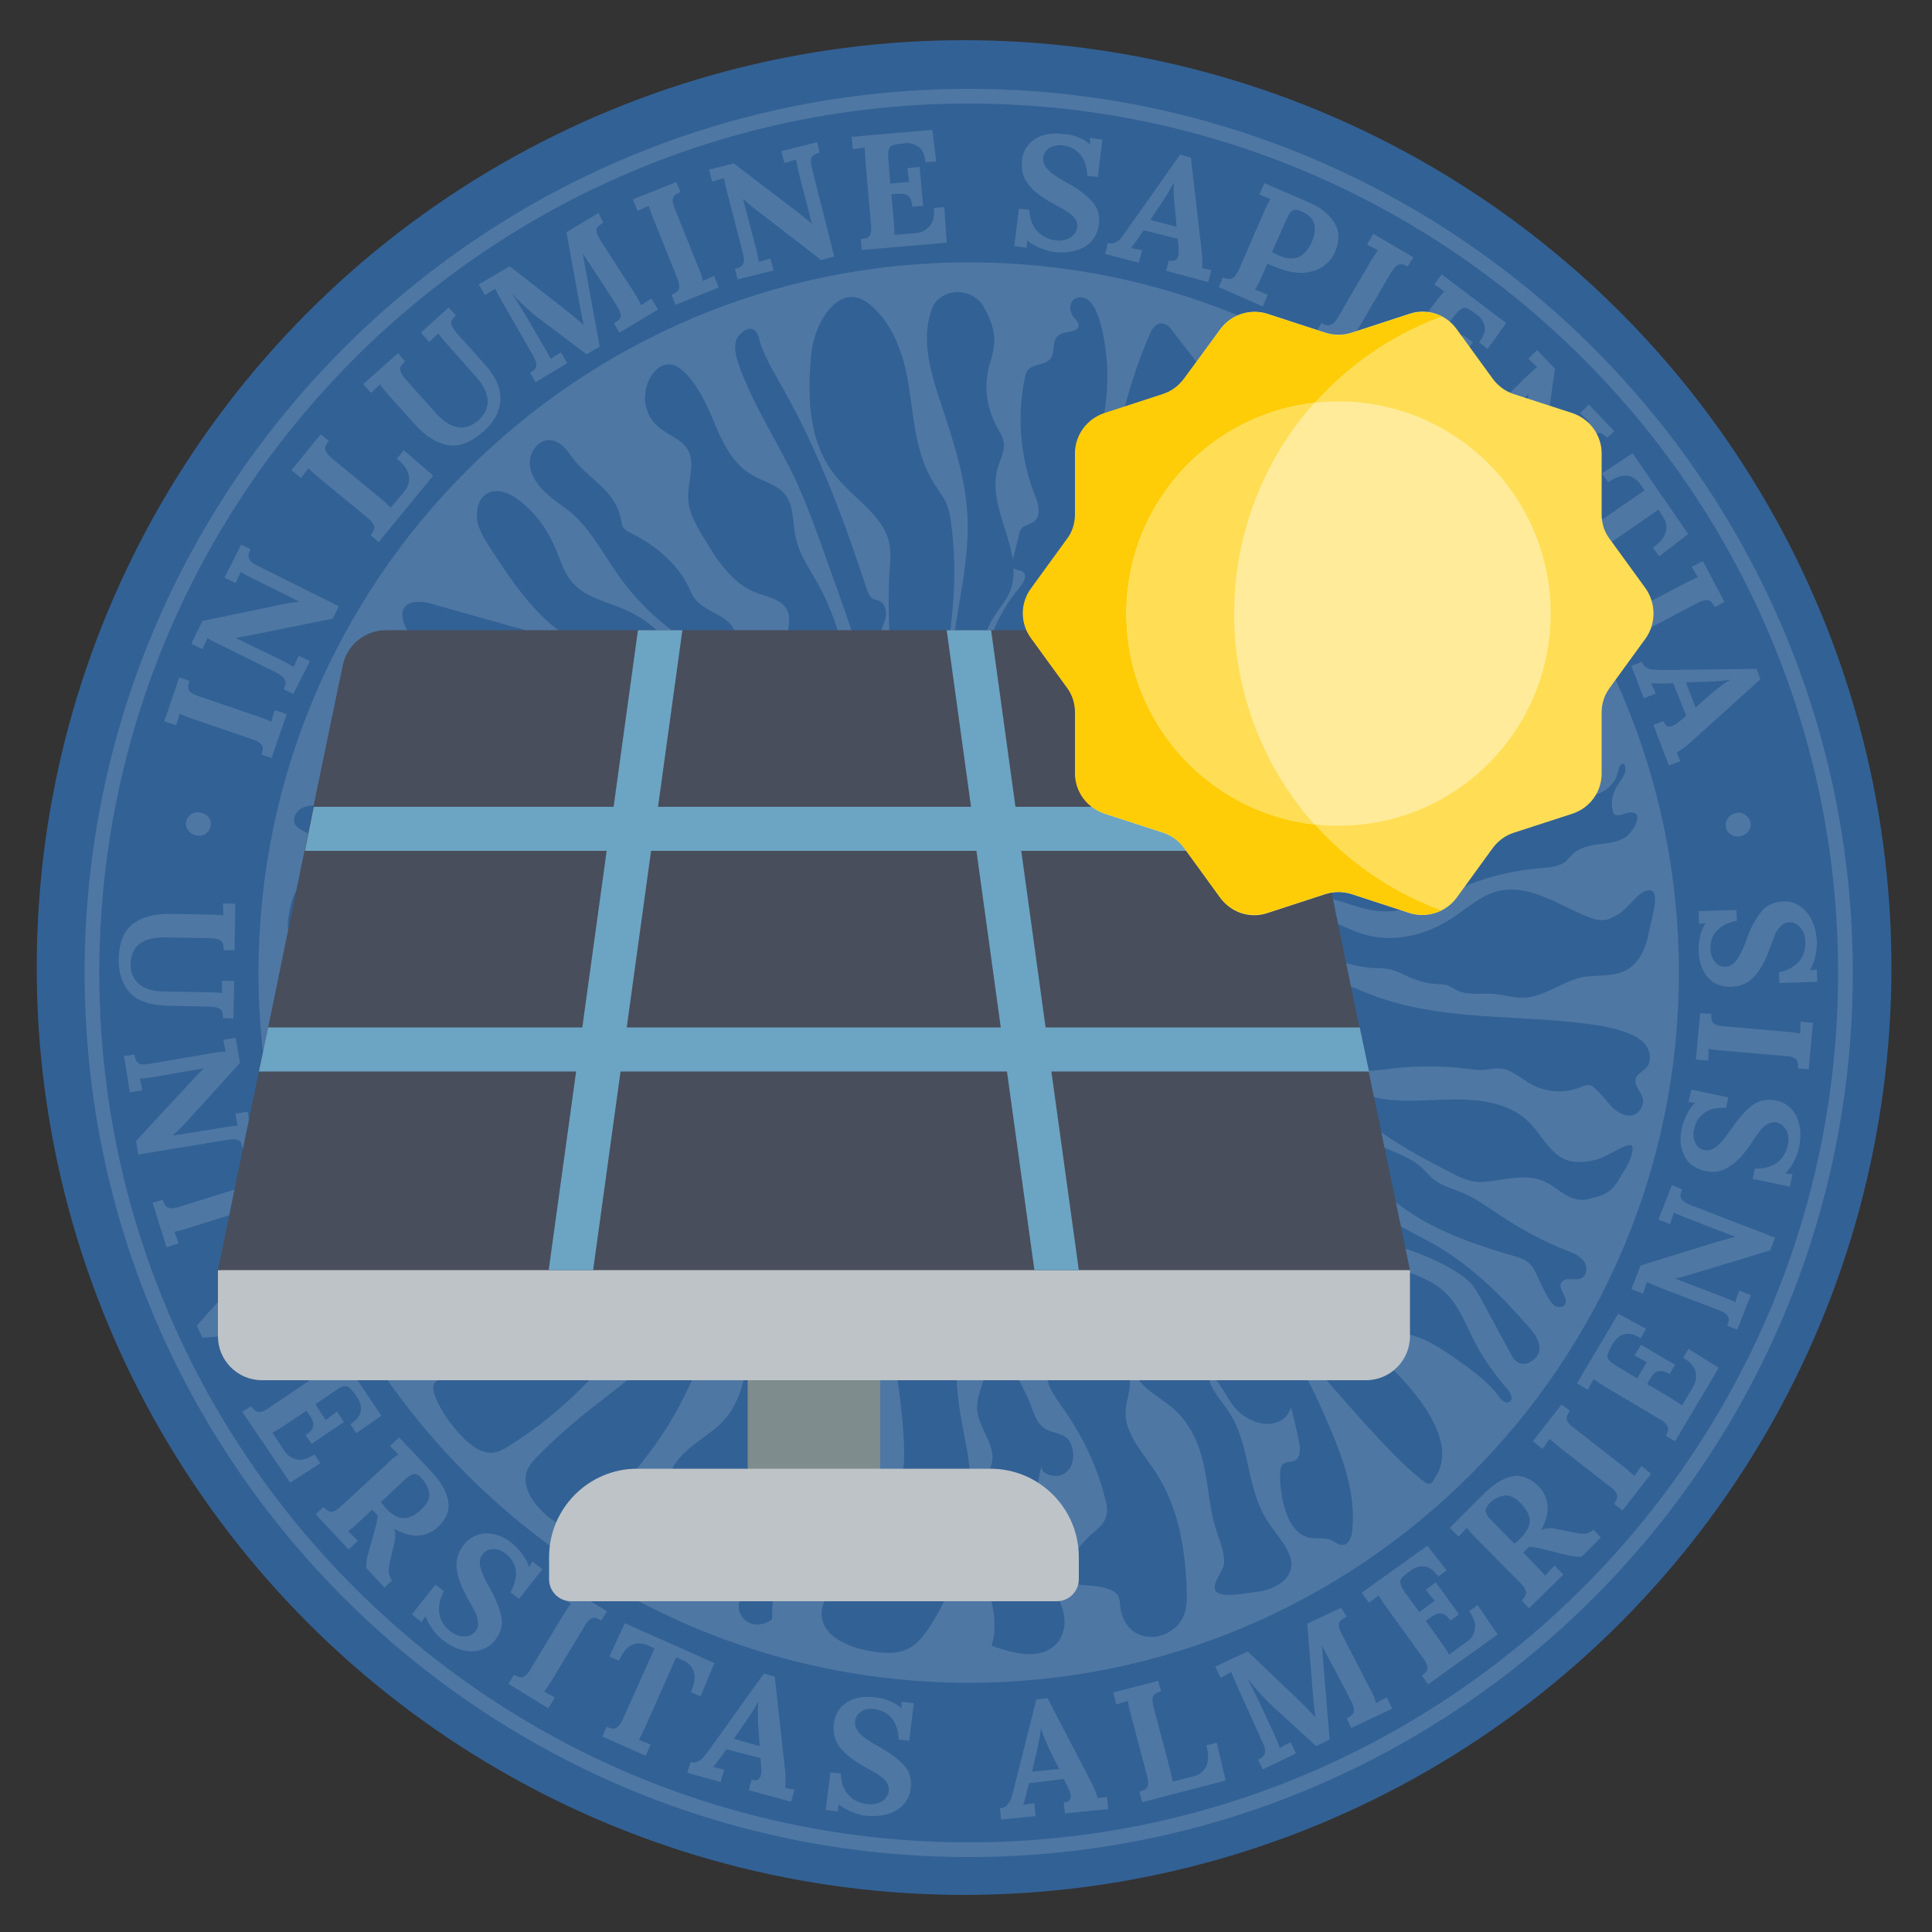 <?xml version="1.0" encoding="utf-8"?>
<!-- Generator: Adobe Illustrator 27.2.0, SVG Export Plug-In . SVG Version: 6.00 Build 0)  -->
<svg version="1.1" id="FERIA_CIENCIA_UAL" xmlns="http://www.w3.org/2000/svg" xmlns:xlink="http://www.w3.org/1999/xlink" x="0px"
	 y="0px" viewBox="0 0 500 500" style="enable-background:new 0 0 500 500;" xml:space="preserve">
<rect x="0" y="0" width="500" height="500" fill="#333333" stroke="none"/>
<style type="text/css">
	.st0{fill:#326195;}
	.st1{opacity:0.14;}
	.st2{fill:#FFFFFF;}
	.st3{fill:#7F8C8D;}
	.st4{fill:#BDC3C7;}
	.st5{fill:#484E5B;}
	.st6{fill:#6CA4C4;}
	.st7{fill:#FFDE56;}
	.st8{fill:#FFCD07;}
	.st9{fill:#FFEB9A;}
</style>
<g id="FONDO_UAL">
	<circle id="CIRCULO" class="st0" cx="249.5" cy="250.4" r="240"/>
	<g id="UAL_ESCUDO">
		<g id="Universitas..." class="st1">
			<path class="st2" d="M57.7,263.5c0-0.8-0.1-1.3-0.2-1.7c-0.1-0.4-0.5-0.7-1-0.9c-0.5-0.2-1.3-0.4-2.4-0.4l-10.5-0.2
				c-4.6-0.1-7.9-1.2-9.9-3.3c-2-2.1-3-5-3-8.6c0.1-4.4,1.3-7.5,3.7-9.3s5.5-2.6,9.5-2.6l10.1,0.2c1.6,0,2.8,0.1,3.8,0.2l-0.1-3.1
				l3.2,0.1l-0.2,12h-2.8c0-0.7-0.1-1.3-0.2-1.7c-0.1-0.4-0.5-0.7-1-1c-0.5-0.2-1.3-0.4-2.4-0.4l-11.5-0.2c-5.9-0.1-8.9,2.2-9,6.9
				c0,2.2,0.7,3.9,2.2,5.2c1.5,1.2,3.7,1.9,6.7,1.9l11,0.2c1.9,0,3.1,0.1,3.8,0.2l-0.1-3.2l3.2,0.1l-0.2,9.7L57.7,263.5z"/>
			<path class="st2" d="M62.8,297.3c-0.2-0.7-0.3-1.3-0.5-1.6c-0.2-0.4-0.6-0.6-1.1-0.8c-0.5-0.1-1.3-0.1-2.4,0.1l-23,3.8l-0.6-3.5
				l14.8-16c0.8-0.8,1.7-1.8,2.7-2.8l0,0l-12.8,2.2c-1.5,0.3-2.8,0.4-3.7,0.4c0.2,0.9,0.4,1.9,0.6,3.1l-3.2,0.5l-1.5-9.4l2.7-0.4
				c0.1,0.7,0.3,1.3,0.5,1.7c0.2,0.4,0.6,0.6,1.1,0.8c0.5,0.1,1.3,0.1,2.4-0.1l15.8-2.7c1.8-0.3,3.1-0.5,3.8-0.4l-0.6-3.1l3.2-0.5
				l1.1,6.5l-13.9,15.3c-1.3,1.4-2.5,2.6-3.5,3.5l0,0l13.1-2.1c1.8-0.3,3-0.5,3.7-0.5l-0.6-3.1l3.2-0.5l1.5,9.4L62.8,297.3z"/>
			<path class="st2" d="M68.5,314.8c-0.3-0.7-0.5-1.2-0.8-1.6c-0.3-0.3-0.7-0.5-1.2-0.6s-1.3,0.1-2.4,0.4l-15.3,4.8
				c-1.5,0.5-2.7,0.8-3.7,1c0.4,0.8,0.7,1.8,1.1,3l-3.1,1l-3.6-11.5l2.6-0.8c0.3,0.7,0.5,1.2,0.8,1.6c0.3,0.3,0.7,0.5,1.2,0.6
				s1.3-0.1,2.4-0.4l15.3-4.8c1.5-0.5,2.7-0.8,3.6-1l-1.1-3l3.1-1L71,314L68.5,314.8z"/>
			<path class="st2" d="M82.2,346.4c-0.5-0.9-1.2-1.5-2.1-1.8s-2.2-0.4-3.9-0.3l-23.8,1.9l-1.5-3.1l16.3-18.3
				c1.3-1.5,2.4-2.4,3.1-2.7l-1.1-2l2.9-1.4l5.2,11.2l-2.5,1.2c-0.7-1.7-1.7-2.3-2.8-1.8c-0.4,0.2-0.8,0.5-1.2,0.9l-7,7.5
				c-0.6,0.6-1.3,1.5-2.3,2.5c-0.3,0.3-1.1,1.1-2.1,2.2l0,0l6.1-0.6l9.3-0.8c2-0.3,3.4-0.3,4.2-0.1l0,0l-1-1.9l-0.5-0.9l2.9-1.4
				l4,8.5L82.2,346.4z"/>
			<path class="st2" d="M92.2,370.9l-1.5-2.3c1.7-1.2,2.6-2.4,2.7-3.6c0.1-1.3-0.3-2.5-1.1-3.6l-0.9-1.2c-0.4-0.5-0.8-0.9-1.1-1.2
				c-0.3-0.2-0.8-0.3-1.4-0.2c-0.6,0.1-1.3,0.5-2.1,1.1l-5.2,3.5l2.7,4.1c0.4-0.3,1.3-1,2.9-2.2L89,368l-8.4,5.7l-1.5-2.3
				c0.9-0.6,1.5-1.2,1.8-1.8c0.2-0.6,0.3-1.2,0.1-1.7c-0.2-0.5-0.5-1.2-1.1-1.9l-0.6-0.9l-5.7,3.8c-1.2,0.8-2.3,1.5-3.1,1.9l3.1,4.7
				c0.8,1.2,1.9,1.9,3.2,2.2c1.4,0.3,2.9-0.2,4.6-1.3l1.5,2.3l-7.8,5l-12.4-18.3l2.3-1.5c0.4,0.6,0.8,1,1.2,1.3
				c0.3,0.2,0.8,0.3,1.3,0.2c0.5-0.1,1.3-0.4,2.2-1.1l13.3-9c1.3-0.9,2.4-1.5,3.2-2l-1.9-2.5L87,349l11.7,17.4L92.2,370.9z"/>
			<path class="st2" d="M116,388.5c0.4,2.5-0.5,4.7-2.8,6.8c-1.4,1.3-3.1,2-5,2.1s-4-0.5-6.2-1.8l0,0c0.2,0.5,0.3,1.1,0.3,1.8
				c0,0.7-0.1,1.4-0.3,2.1l-0.8,3.4c-0.4,1.7-0.6,3-0.6,3.8s0.3,1.6,0.9,2.3l-2,1.9l-4.7-5.1c-0.1-0.6,0-1.3,0.1-2
				c0.1-0.8,0.4-1.7,0.7-2.9l1.6-5.7c0.3-1.3,0.5-2.3,0.6-2.9l-1.5-1.6l-3.3,3.1c-1.2,1.1-2.1,1.9-2.9,2.5c0.7,0.6,1.5,1.4,2.5,2.5
				l-2.4,2.2l-8.5-9.1l2-1.9c0.5,0.5,1,0.9,1.4,1.1s0.8,0.2,1.3,0s1.2-0.6,2-1.4l11.8-10.9c1.1-1.1,2.1-1.9,2.9-2.4l-2.2-2.2
				l2.4-2.2l8.2,8.7C114.1,383.4,115.6,386.1,116,388.5z M107.3,381.5c-0.6,0-1.4,0.4-2.4,1.3l-6.3,5.9c0.5,0.7,0.9,1.2,1.2,1.6
				c1.6,1.7,3.1,2.5,4.5,2.6s3-0.7,4.6-2.1c1.7-1.6,2.4-3.1,2.2-4.4c-0.3-1.4-0.9-2.6-1.8-3.6C108.6,381.9,108,381.5,107.3,381.5z"
				/>
			<path class="st2" d="M135.3,402.4c0.8,1.1,1.4,2.2,1.6,3.2l0,0l0.9-1.5l2.6,2l-6.1,7.7l-2.2-1.7c1.1-2,1.6-3.9,1.4-5.6
				c-0.2-1.7-1.1-3.2-2.6-4.4c-1-0.8-2-1.2-3.2-1.2c-1.1,0-2,0.4-2.7,1.2c-0.8,1-1,2.1-0.7,3.4s1.1,3.1,2.4,5.4
				c1.5,2.6,2.5,5.1,3,7.3c0.5,2.2,0,4.3-1.5,6.2c-1,1.3-2.3,2.2-3.8,2.6c-1.5,0.5-3.1,0.5-4.8,0c-1.7-0.4-3.4-1.3-5.1-2.6
				c-0.9-0.7-1.7-1.6-2.5-2.7s-1.4-2.2-1.9-3.4l0,0l-1,1.5l-2.5-2l6.1-7.7l2.2,1.7c-1.1,2-1.5,3.9-1.2,5.8c0.3,1.8,1.3,3.4,2.9,4.6
				c1.1,0.9,2.3,1.3,3.5,1.3s2.2-0.4,2.9-1.3c0.6-0.7,0.8-1.5,0.7-2.4c-0.1-0.9-0.3-1.7-0.7-2.5c-0.4-0.8-1-1.9-1.9-3.5
				c-1.6-2.9-2.6-5.4-2.9-7.7c-0.3-2.2,0.3-4.4,1.9-6.4c0.8-1,1.8-1.8,3.1-2.3c1.3-0.6,2.7-0.7,4.4-0.4c1.7,0.3,3.4,1.1,5.2,2.6
				C133.6,400.3,134.5,401.3,135.3,402.4z"/>
			<path class="st2" d="M155.6,419.4c-0.7-0.4-1.2-0.6-1.6-0.7c-0.4-0.1-0.8,0-1.3,0.4c-0.5,0.3-1,0.9-1.5,1.9l-8.3,13.7
				c-0.8,1.3-1.5,2.4-2.1,3.1c0.8,0.4,1.7,0.9,2.8,1.5l-1.7,2.8l-10.3-6.3l1.4-2.4c0.7,0.4,1.2,0.6,1.6,0.7c0.4,0.1,0.8,0,1.3-0.4
				c0.4-0.3,1-0.9,1.5-1.9l8.3-13.7c0.8-1.3,1.5-2.4,2.1-3.1l-2.7-1.5l1.7-2.8l10.3,6.3L155.6,419.4z"/>
			<path class="st2" d="M181.3,439l-2.5-1.1c0.9-2,1.2-3.7,0.8-5.1s-1.3-2.4-2.8-3.1l-1.8-0.8l-8,18c-0.8,1.7-1.3,2.8-1.7,3.4
				c0.9,0.3,1.9,0.7,3.1,1.2l-1.3,2.9l-11.2-5l1.1-2.5c0.7,0.3,1.3,0.4,1.7,0.5c0.4,0,0.8-0.2,1.2-0.5c0.4-0.4,0.8-1,1.3-2l8.2-18.3
				l-1.8-0.8c-1.5-0.6-2.9-0.7-4.2,0c-1.3,0.6-2.3,2-3.2,4l-2.5-1.1l4-8.6l23.2,10.3L181.3,439z"/>
			<path class="st2" d="M203.2,458.4c0.1,0.6,0.1,1.3,0.1,2.2c0,0.9,0,1.6-0.1,2.1c0.9,0.2,1.7,0.3,2.4,0.5l-0.9,3.1l-10.9-3
				l0.7-2.7c1.3,0.4,2.1,0,2.4-1.1c0.2-0.5,0.2-1.2,0.1-2.1l-0.2-2.4l-8.8-2.3l-1.2,1.7c-0.1,0.2-0.5,0.6-1,1.3
				c-0.5,0.7-0.9,1.2-1.3,1.6c0.9,0.2,1.9,0.4,2.9,0.7l-0.9,3.2l-8.6-2.4l0.8-2.8c0.7,0.2,1.3,0.2,1.9-0.1c0.6-0.3,1.1-0.7,1.5-1.2
				s1-1.2,1.7-2.2l13.9-19.4l2.8,0.8L203.2,458.4z M196.2,440.4c-1,1.8-2,3.5-3,4.9l-3.3,4.7l6.7,1.9l-0.4-5.6
				C196.1,444,196.1,442,196.2,440.4L196.2,440.4z"/>
			<path class="st2" d="M230.2,440.2c1.3,0.5,2.3,1.1,3.1,1.9l0,0v-1.7l3.2,0.4l-1.2,9.7l-2.7-0.3c-0.1-2.3-0.7-4.1-1.8-5.5
				c-1.1-1.3-2.6-2.1-4.5-2.4c-1.3-0.2-2.4,0-3.3,0.6c-1,0.6-1.5,1.4-1.7,2.4c-0.1,1.2,0.2,2.3,1.2,3.3c0.9,1,2.5,2.1,4.9,3.4
				c2.7,1.5,4.8,3,6.4,4.7c1.6,1.7,2.2,3.7,1.9,6.1c-0.2,1.6-0.8,3-1.9,4.2c-1,1.2-2.4,2-4.1,2.5c-1.7,0.5-3.6,0.6-5.7,0.4
				c-1.1-0.1-2.3-0.5-3.6-1c-1.2-0.5-2.4-1.2-3.4-1.9l0,0l-0.1,1.8l-3.2-0.4l1.2-9.7l2.7,0.3c0.1,2.3,0.7,4.2,2,5.5
				c1.2,1.4,2.9,2.2,4.9,2.4c1.4,0.2,2.7-0.1,3.7-0.7s1.6-1.5,1.8-2.6c0.1-0.9-0.1-1.7-0.6-2.4c-0.5-0.7-1.2-1.3-1.9-1.8
				s-1.9-1.1-3.5-2c-2.9-1.6-5.1-3.3-6.5-5c-1.4-1.8-2-3.9-1.7-6.4c0.2-1.3,0.6-2.5,1.4-3.6c0.8-1.1,2-2,3.5-2.6
				c1.6-0.6,3.5-0.8,5.8-0.5C227.7,439.4,229,439.7,230.2,440.2z"/>
			<path class="st2" d="M282.5,461.4c0.3,0.5,0.6,1.2,0.9,2s0.6,1.5,0.7,2c0.9-0.2,1.7-0.3,2.4-0.4l0.3,3.2l-11.2,1.1l-0.3-2.8
				c1.3-0.1,1.9-0.8,1.8-1.9c-0.1-0.6-0.3-1.2-0.7-2l-1.1-2.2l-9,1.1l-0.5,2c-0.1,0.2-0.2,0.8-0.4,1.6c-0.2,0.8-0.4,1.5-0.6,2
				c0.9-0.2,1.9-0.3,2.9-0.4l0.3,3.3l-8.9,0.9l-0.3-2.9c0.7-0.1,1.3-0.3,1.8-0.8c0.4-0.5,0.8-1,1-1.6s0.5-1.5,0.8-2.7l5.8-23.1
				l2.9-0.3L282.5,461.4z M269.4,447.2c-0.2,2-0.6,3.9-1,5.7l-1.3,5.6l7-0.7l-2.5-5C270.6,450.6,269.8,448.7,269.4,447.2
				L269.4,447.2z"/>
			<path class="st2" d="M300.5,437.7c-0.7,0.2-1.3,0.5-1.6,0.7c-0.3,0.2-0.6,0.6-0.6,1.2c-0.1,0.5,0,1.3,0.3,2.4l4.1,15.5
				c0.4,1.5,0.6,2.7,0.8,3.6l5.4-1.4c1.6-0.4,2.7-1.3,3.3-2.7c0.6-1.4,0.6-3.1,0-5.3l2.7-0.7l2.3,9.8l-21.6,5.6l-0.7-2.7
				c0.7-0.2,1.3-0.5,1.6-0.7c0.3-0.2,0.6-0.6,0.6-1.2c0.1-0.5,0-1.3-0.3-2.4l-4.1-15.5c-0.4-1.5-0.7-2.7-0.8-3.7l-3,0.9l-0.8-3.1
				l11.6-3L300.5,437.7z"/>
			<path class="st2" d="M348.5,418.4c-0.7,0.3-1.2,0.7-1.5,1s-0.5,0.8-0.5,1.3c0,0.6,0.3,1.3,0.8,2.3l7.4,14.3
				c0.7,1.3,1.2,2.4,1.4,3.5c0.8-0.5,1.7-1,2.8-1.5l1.4,2.9l-10.6,5l-1.2-2.5c0.7-0.3,1.2-0.7,1.5-1s0.4-0.7,0.4-1.3
				c0-0.6-0.3-1.3-0.8-2.3l-4.1-7.9l-0.8-1.4c-1.3-2.4-2.2-4.1-2.6-5l0,0l2,24.4l-3.5,1.7l-11-10.1c-0.8-0.7-1.8-1.7-3.1-3.1
				c-1.3-1.4-2.5-2.8-3.6-4.2l0,0c1.2,2.3,2.2,4.4,3.1,6.2l0.6,1.3l3.2,6.9c0.7,1.6,1.2,2.7,1.4,3.5c0.8-0.5,1.7-1,2.8-1.5l1.4,2.9
				l-8.6,4.1l-1.2-2.5c0.7-0.3,1.2-0.7,1.4-1c0.3-0.3,0.4-0.7,0.4-1.3c0-0.6-0.2-1.3-0.7-2.3l-6.6-14.6c-0.8-1.9-1.3-3-1.4-3.5
				l-2.8,1.5l-1.4-2.9l8.4-3.9l12.6,12c0.8,0.8,1.8,1.7,2.7,2.7c1,1,1.7,1.8,2.2,2.3l0,0c0-0.3-0.1-1.2-0.3-2.7
				c-0.1-1.2-0.2-2.2-0.3-3.1l-1.5-18.4l8.8-4.1L348.5,418.4z"/>
			<path class="st2" d="M374.4,406.4l-2.2,1.6c-1.2-1.7-2.4-2.6-3.7-2.6c-1.3-0.1-2.5,0.3-3.6,1.2l-1.2,0.9
				c-0.5,0.4-0.9,0.8-1.1,1.1c-0.2,0.4-0.3,0.8-0.1,1.4c0.1,0.6,0.5,1.2,1.1,2.1l3.7,5.1l4-2.9c-0.3-0.4-1.1-1.3-2.3-2.9l2.6-1.9
				l6,8.3l-2.2,1.6c-0.7-0.9-1.3-1.5-1.9-1.7s-1.2-0.2-1.7,0s-1.2,0.6-1.9,1.1l-0.9,0.7l4,5.6c0.9,1.2,1.6,2.3,2,3.1l4.6-3.3
				c1.2-0.8,1.9-1.9,2.1-3.3s-0.2-2.9-1.5-4.6l2.2-1.6l5.2,7.6l-18,12.9l-1.6-2.2c0.6-0.5,1-0.9,1.2-1.2c0.2-0.4,0.3-0.8,0.2-1.3
				c-0.1-0.5-0.5-1.3-1.1-2.1l-9.4-13c-0.9-1.3-1.6-2.3-2.1-3.2l-2.5,1.9l-1.9-2.6l17-12.2L374.4,406.4z"/>
			<path class="st2" d="M391.3,382.1c2.4-0.5,4.7,0.4,6.9,2.6c1.4,1.4,2.1,3,2.3,5c0.2,1.9-0.4,4-1.6,6.2l0,0
				c0.5-0.2,1.1-0.3,1.8-0.4c0.7,0,1.4,0,2.1,0.2l3.5,0.7c1.7,0.4,3,0.6,3.8,0.5c0.8,0,1.6-0.4,2.3-1l1.9,2l-4.9,4.9
				c-0.6,0.1-1.3,0.1-2,0c-0.8-0.1-1.8-0.3-2.9-0.6l-5.7-1.4c-1.3-0.3-2.3-0.5-3-0.5l-1.6,1.5l3.1,3.2c1.1,1.1,2,2.1,2.6,2.8
				c0.6-0.7,1.4-1.6,2.4-2.6l2.3,2.3l-8.9,8.7l-1.9-2c0.5-0.5,0.9-1,1-1.4c0.2-0.4,0.2-0.8,0-1.3s-0.7-1.2-1.4-1.9l-11.3-11.4
				c-1.1-1.1-1.9-2-2.5-2.8l-2.1,2.3l-2.3-2.3l8.4-8.4C386.3,384.2,388.9,382.6,391.3,382.1z M384.5,391c0,0.6,0.4,1.4,1.4,2.4
				l6,6.1c0.7-0.5,1.2-0.9,1.5-1.3c1.6-1.6,2.5-3.1,2.5-4.6c0-1.4-0.8-2.9-2.3-4.5c-1.6-1.7-3.1-2.3-4.5-2s-2.6,0.9-3.6,1.9
				C384.9,389.7,384.5,390.4,384.5,391z"/>
			<path class="st2" d="M406.3,365.1c-0.4,0.6-0.7,1.1-0.8,1.5c-0.1,0.4-0.1,0.8,0.2,1.3c0.3,0.5,0.8,1.1,1.7,1.7l12.7,9.9
				c1.2,1,2.2,1.8,2.9,2.5c0.5-0.8,1.1-1.6,1.8-2.6l2.5,2l-7.4,9.5l-2.2-1.7c0.4-0.6,0.7-1.1,0.8-1.5c0.1-0.4,0-0.9-0.2-1.3
				c-0.3-0.5-0.8-1.1-1.7-1.7l-12.7-9.9c-1.2-1-2.2-1.8-2.9-2.4l-1.8,2.6l-2.5-2l7.4-9.5L406.3,365.1z"/>
			<path class="st2" d="M426,343.9l-1.4,2.4c-1.8-1.1-3.3-1.4-4.5-0.9c-1.2,0.4-2.1,1.3-2.8,2.5l-0.7,1.3c-0.3,0.6-0.5,1.1-0.6,1.5
				s0.1,0.8,0.4,1.3c0.4,0.5,1,0.9,1.9,1.5l5.4,3.2l2.5-4.2c-0.4-0.2-1.5-0.8-3.2-1.7l1.7-2.8l8.8,5.2l-1.4,2.4
				c-1-0.6-1.8-0.8-2.4-0.8s-1.2,0.2-1.6,0.6s-0.8,1-1.3,1.8l-0.5,1l5.9,3.5c1.3,0.8,2.3,1.4,3.1,2l2.9-4.8c0.7-1.2,0.9-2.5,0.6-3.9
				c-0.3-1.3-1.4-2.6-3.2-3.6l1.4-2.3l7.8,4.9l-11.3,19l-2.4-1.4c0.4-0.7,0.6-1.2,0.6-1.6c0.1-0.4-0.1-0.8-0.4-1.3
				c-0.3-0.4-0.9-1-1.9-1.5l-13.8-8.2c-1.3-0.8-2.4-1.5-3.2-2.1l-1.5,2.8l-2.8-1.7l10.7-18L426,343.9z"/>
			<path class="st2" d="M435.3,307.8c-0.2,0.7-0.4,1.3-0.4,1.7c0,0.4,0.2,0.8,0.6,1.2c0.4,0.4,1.1,0.8,2.1,1.2l21.8,8.4l-1.3,3.3
				l-20.8,6.3c-1.1,0.3-2.3,0.7-3.8,1l0,0l12.1,4.6c1.5,0.6,2.6,1.1,3.5,1.5c0.2-0.9,0.6-1.9,1-3l3,1.2l-3.5,8.9l-2.6-1
				c0.3-0.7,0.4-1.3,0.4-1.7c0-0.4-0.2-0.8-0.6-1.2c-0.4-0.4-1.1-0.8-2.1-1.2l-15-5.7c-1.7-0.7-2.9-1.2-3.5-1.5l-1,3l-3-1.2l2.4-6.1
				l19.7-6.1c1.9-0.5,3.4-1,4.8-1.3l0,0l-12.4-4.8c-1.7-0.7-2.9-1.1-3.5-1.5l-1,3l-3-1.2l3.5-8.9L435.3,307.8z"/>
			<path class="st2" d="M436.6,288.3c0.6-1.2,1.3-2.2,2.1-2.9l0,0l-1.7-0.2l0.7-3.2l9.6,2l-0.6,2.7c-2.3-0.1-4.2,0.3-5.6,1.3
				s-2.3,2.4-2.7,4.3c-0.3,1.2-0.1,2.4,0.3,3.4c0.5,1,1.2,1.7,2.2,1.9c1.2,0.3,2.3,0,3.4-0.9c1-0.8,2.3-2.4,3.8-4.6
				c1.7-2.5,3.4-4.5,5.2-5.9c1.8-1.4,3.9-1.9,6.3-1.4c1.6,0.3,3,1.1,4,2.2c1.1,1.1,1.8,2.6,2.1,4.3c0.4,1.7,0.3,3.6-0.1,5.7
				c-0.2,1.1-0.7,2.3-1.3,3.5c-0.6,1.2-1.4,2.3-2.2,3.2l0,0l1.8,0.2l-0.7,3.2l-9.6-2l0.6-2.7c2.3,0.1,4.2-0.4,5.7-1.5
				s2.4-2.7,2.8-4.6c0.3-1.4,0.2-2.7-0.4-3.8c-0.6-1.1-1.4-1.7-2.4-2c-0.9-0.2-1.7,0-2.5,0.4c-0.8,0.5-1.4,1.1-1.9,1.7
				c-0.5,0.7-1.3,1.8-2.3,3.3c-1.8,2.8-3.7,4.8-5.6,6c-1.9,1.3-4,1.7-6.5,1.1c-1.2-0.3-2.4-0.8-3.5-1.7c-1.1-0.9-1.8-2.1-2.3-3.7
				s-0.5-3.5,0-5.8C435.6,290.7,436,289.5,436.6,288.3z"/>
			<path class="st2" d="M442.9,262.4c0,0.8,0,1.3,0.1,1.7c0.1,0.4,0.4,0.7,0.9,1s1.3,0.4,2.3,0.5l16,1.4c1.6,0.1,2.8,0.3,3.7,0.5
				c0-0.9,0-1.9,0.1-3.1l3.2,0.3l-1.1,12l-2.8-0.2c0-0.8,0-1.3-0.1-1.7c-0.1-0.4-0.4-0.7-0.9-1s-1.3-0.5-2.4-0.5l-16-1.4
				c-1.6-0.1-2.8-0.3-3.7-0.5l-0.1,3.1l-3.2-0.3l1.1-12L442.9,262.4z"/>
			<path class="st2" d="M440,242.2c0.3-1.3,0.8-2.4,1.4-3.3l0,0l-1.7,0.2l-0.1-3.3l9.8-0.3l0.1,2.8c-2.3,0.4-4,1.3-5.2,2.6
				s-1.7,2.9-1.6,4.8c0,1.3,0.4,2.3,1.1,3.2s1.6,1.3,2.6,1.3c1.2,0,2.2-0.6,3-1.7c0.8-1.1,1.7-2.8,2.6-5.3c1-2.9,2.2-5.2,3.6-7
				s3.3-2.8,5.8-2.9c1.6-0.1,3.1,0.3,4.4,1.2s2.4,2.1,3.1,3.7c0.8,1.6,1.2,3.5,1.3,5.6c0,1.1-0.1,2.4-0.4,3.7s-0.8,2.5-1.4,3.6l0,0
				l1.8-0.2l0.1,3.2l-9.8,0.3l-0.1-2.8c2.3-0.4,4-1.4,5.2-2.8c1.2-1.4,1.7-3.2,1.6-5.2c0-1.5-0.5-2.6-1.3-3.6
				c-0.8-0.9-1.7-1.4-2.8-1.3c-0.9,0-1.6,0.4-2.3,1c-0.6,0.7-1.1,1.4-1.4,2.1c-0.3,0.8-0.8,2-1.4,3.7c-1.1,3.1-2.4,5.5-4,7.2
				c-1.5,1.7-3.5,2.6-6.1,2.7c-1.3,0-2.5-0.2-3.8-0.8c-1.2-0.6-2.3-1.6-3.1-3.1c-0.9-1.4-1.3-3.3-1.4-5.6
				C439.6,244.8,439.7,243.5,440,242.2z"/>
		</g>
		<g id="In_Lumine..." class="st1">
			<path class="st2" d="M49.5,210.7c0.7-0.4,1.5-0.6,2.4-0.4c0.9,0.2,1.6,0.6,2.1,1.2c0.5,0.7,0.7,1.4,0.5,2.3
				c-0.2,0.9-0.6,1.5-1.3,2s-1.5,0.6-2.4,0.4c-0.9-0.2-1.6-0.6-2.1-1.3s-0.7-1.5-0.5-2.3C48.3,211.8,48.8,211.2,49.5,210.7z"/>
			<path class="st2" d="M49,176.2c-0.2,0.7-0.3,1.3-0.3,1.7s0.2,0.8,0.6,1.2c0.4,0.4,1.1,0.7,2.2,1.1l15.2,5.2
				c1.5,0.5,2.7,1,3.5,1.4c0.2-0.9,0.5-1.9,0.9-3l3.1,1l-3.9,11.4l-2.6-0.9c0.2-0.7,0.3-1.3,0.3-1.7s-0.2-0.8-0.6-1.2
				s-1.1-0.7-2.2-1.1L50,186.1c-1.5-0.5-2.7-1-3.5-1.4l-0.9,3l-3.1-1l3.9-11.4L49,176.2z"/>
			<path class="st2" d="M64.8,142.1c-0.3,0.7-0.5,1.2-0.5,1.7c0,0.4,0.1,0.8,0.5,1.3c0.3,0.4,1,0.9,2,1.4l20.9,10.4l-1.6,3.2
				l-21.3,4.3c-1.1,0.2-2.4,0.4-3.8,0.7l0,0l11.7,5.7c1.4,0.7,2.5,1.3,3.3,1.8c0.3-0.8,0.8-1.8,1.3-2.9l2.9,1.4l-4.3,8.5l-2.5-1.2
				c0.3-0.7,0.5-1.2,0.5-1.7c0-0.4-0.1-0.8-0.5-1.3c-0.4-0.4-1-0.9-2-1.4L57,166.9c-1.7-0.8-2.8-1.4-3.3-1.8l-1.3,2.9l-2.9-1.4
				l2.9-5.9l20.2-4.2c1.9-0.4,3.5-0.6,4.9-0.8l0,0l-11.9-5.9c-1.6-0.8-2.7-1.4-3.3-1.8l-1.3,2.9l-2.9-1.4l4.3-8.5L64.8,142.1z"/>
			<path class="st2" d="M85.1,114.1c-0.5,0.6-0.8,1.1-0.9,1.5s-0.1,0.8,0.2,1.3c0.2,0.5,0.8,1.1,1.6,1.8l12.4,10.2
				c1.2,1,2.1,1.8,2.7,2.5l3.6-4.3c1-1.3,1.4-2.7,1.1-4.1s-1.3-2.9-3.1-4.3l1.8-2.2l7.6,6.6L98,140.3l-2.1-1.8
				c0.5-0.6,0.8-1.1,0.9-1.5s0.1-0.8-0.2-1.3c-0.2-0.5-0.8-1.1-1.6-1.8l-12.4-10.2c-1.2-1-2.1-1.8-2.8-2.5l-1.9,2.5l-2.5-2l7.6-9.3
				L85.1,114.1z"/>
			<path class="st2" d="M118,81.6c-0.5,0.5-0.9,1-1.1,1.3c-0.2,0.4-0.2,0.8,0,1.3s0.6,1.2,1.3,2l7,7.8c3.1,3.4,4.5,6.6,4.3,9.6
				c-0.2,3-1.6,5.6-4.3,8c-3.3,2.9-6.4,4.1-9.3,3.6s-5.7-2.3-8.4-5.2l-6.8-7.6c-1-1.2-1.8-2.1-2.4-2.9l-2.3,2.2l-2-2.3l9-8l1.8,2.1
				c-0.5,0.5-0.9,1-1.1,1.3c-0.2,0.4-0.2,0.8,0,1.4c0.2,0.5,0.6,1.2,1.3,2l7.7,8.6c4,4.4,7.7,5,11.2,1.9c1.6-1.5,2.4-3.2,2.3-5.1
				s-1.1-4-3.1-6.2l-7.3-8.2c-1.2-1.4-2-2.4-2.4-2.9l-2.3,2.2l-2.2-2.4l7.2-6.5L118,81.6z"/>
			<path class="st2" d="M156.1,57.6c-0.6,0.4-1.1,0.8-1.4,1.1c-0.3,0.3-0.4,0.8-0.3,1.3c0.1,0.5,0.4,1.3,1,2.2l8.7,13.5
				c0.8,1.2,1.4,2.3,1.8,3.3c0.8-0.5,1.6-1.1,2.7-1.7l1.7,2.8l-10,6l-1.4-2.4c0.6-0.4,1.1-0.8,1.4-1.1c0.3-0.3,0.4-0.8,0.3-1.3
				c-0.1-0.5-0.4-1.3-1-2.2l-4.8-7.5l-0.9-1.3c-1.5-2.3-2.5-3.8-3.1-4.7l0,0l4.4,24.1l-3.4,2l-11.9-9c-0.9-0.6-2-1.5-3.4-2.8
				c-1.4-1.2-2.7-2.5-4-3.9l0,0c1.4,2.1,2.6,4.1,3.7,5.9l0.7,1.2l3.8,6.5c0.9,1.5,1.5,2.6,1.8,3.3c0.7-0.5,1.6-1.1,2.7-1.7l1.6,2.8
				l-8.2,4.9l-1.4-2.4c0.6-0.4,1.1-0.8,1.3-1.1c0.3-0.3,0.3-0.8,0.3-1.3c-0.1-0.5-0.4-1.3-0.9-2.2l-8-13.9c-1-1.8-1.6-2.9-1.8-3.3
				l-2.6,1.7l-1.6-2.8l8-4.7l13.7,10.7c0.9,0.7,1.9,1.5,3,2.4s1.9,1.6,2.4,2.1l0,0c0-0.3-0.2-1.2-0.5-2.7c-0.2-1.2-0.4-2.2-0.6-3.1
				l-3.3-18.2l8.3-5L156.1,57.6z"/>
			<path class="st2" d="M176.1,49.7c-0.7,0.3-1.2,0.6-1.5,0.9c-0.3,0.3-0.5,0.7-0.5,1.3s0.2,1.3,0.6,2.3l6,14.9
				c0.6,1.4,1,2.6,1.2,3.6c0.8-0.4,1.8-0.8,2.9-1.3l1.2,3l-11.2,4.5l-1-2.6c0.7-0.3,1.2-0.6,1.5-0.9s0.5-0.7,0.5-1.3
				c0-0.5-0.2-1.3-0.6-2.3l-6-14.9c-0.6-1.5-1-2.6-1.3-3.6l-2.9,1.3l-1.2-3l11.2-4.5L176.1,49.7z"/>
			<path class="st2" d="M212.1,39.5c-0.7,0.2-1.3,0.4-1.6,0.7c-0.3,0.2-0.6,0.6-0.6,1.2c-0.1,0.5,0,1.3,0.3,2.4l5.7,22.6l-3.4,0.9
				L195.3,54c-0.9-0.7-1.9-1.5-3-2.5l0,0l3.3,12.6c0.4,1.5,0.6,2.8,0.8,3.7c0.8-0.3,1.9-0.6,3-0.9l0.8,3.1l-9.3,2.3l-0.7-2.7
				c0.7-0.2,1.3-0.4,1.6-0.7c0.3-0.2,0.6-0.6,0.7-1.2c0.1-0.5,0-1.3-0.3-2.4l-4-15.5c-0.5-1.8-0.7-3-0.8-3.7l-3.1,0.9l-0.8-3.1
				l6.4-1.6l16.4,12.5c1.5,1.2,2.8,2.2,3.8,3.1l0,0L206.8,45c-0.4-1.8-0.7-3-0.8-3.7l-3,0.9l-0.8-3.1l9.3-2.3L212.1,39.5z"/>
			<path class="st2" d="M242.3,41.8l-2.8,0.2c-0.2-2.1-0.8-3.4-1.9-4.1c-1.1-0.7-2.3-1-3.7-0.8l-1.5,0.2c-0.7,0.1-1.2,0.2-1.6,0.4
				c-0.4,0.2-0.6,0.6-0.8,1.1s-0.2,1.3-0.1,2.4l0.5,6.3l4.9-0.4c-0.1-0.5-0.2-1.7-0.5-3.6l3.2-0.3l0.9,10.1l-2.8,0.2
				c-0.1-1.1-0.3-1.9-0.7-2.4s-0.9-0.8-1.4-0.9c-0.6-0.1-1.3-0.1-2.2,0l-1.1,0.1l0.6,6.8c0.1,1.5,0.2,2.7,0.2,3.7l5.6-0.5
				c1.4-0.1,2.6-0.7,3.5-1.8c0.9-1,1.3-2.6,1.1-4.7l2.7-0.2l0.6,9.2l-22,1.9l-0.2-2.8c0.8-0.1,1.3-0.2,1.7-0.4s0.7-0.5,0.8-1.1
				c0.2-0.5,0.2-1.3,0.1-2.4L224,42c-0.1-1.6-0.2-2.8-0.2-3.8l-3.1,0.4l-0.3-3.2l20.9-1.8L242.3,41.8z"/>
			<path class="st2" d="M279,35.5c1.3,0.5,2.3,1.1,3.1,1.9l0,0v-1.7l3.2,0.4l-1.2,9.7l-2.7-0.3c-0.1-2.3-0.7-4.1-1.8-5.5
				c-1.1-1.3-2.6-2.1-4.5-2.4c-1.3-0.1-2.4,0.1-3.4,0.6c-1,0.6-1.5,1.4-1.7,2.4c-0.1,1.2,0.2,2.3,1.2,3.3c0.9,1,2.6,2.1,4.9,3.4
				c2.7,1.4,4.8,3,6.4,4.7s2.2,3.7,1.9,6.1c-0.2,1.6-0.8,3-1.8,4.2s-2.4,2-4.1,2.5s-3.6,0.7-5.7,0.4c-1.1-0.1-2.3-0.5-3.6-1
				c-1.2-0.5-2.4-1.2-3.4-1.9l0,0l-0.1,1.8l-3.2-0.4l1.2-9.7l2.7,0.3c0.1,2.3,0.8,4.2,2,5.5s2.9,2.2,4.9,2.4
				c1.4,0.2,2.7-0.1,3.7-0.7c1-0.7,1.6-1.5,1.8-2.6c0.1-0.9-0.1-1.7-0.7-2.4c-0.5-0.7-1.2-1.3-1.9-1.7c-0.7-0.5-1.9-1.1-3.5-2
				c-2.9-1.6-5.1-3.2-6.5-5c-1.4-1.7-2-3.9-1.7-6.4c0.1-1.3,0.6-2.5,1.4-3.6s2-2,3.5-2.6c1.6-0.6,3.5-0.8,5.8-0.5
				C276.5,34.7,277.7,35,279,35.5z"/>
			<path class="st2" d="M311,65.1c0.1,0.6,0.1,1.3,0.2,2.2c0,0.9,0,1.6-0.1,2.1c0.9,0.2,1.7,0.3,2.4,0.5l-0.8,3.1l-10.9-2.9l0.7-2.7
				c1.3,0.3,2.1,0,2.4-1.1c0.1-0.5,0.2-1.2,0.1-2.1l-0.2-2.4l-8.8-2.2l-1.2,1.7c-0.1,0.2-0.4,0.6-0.9,1.3s-0.9,1.2-1.2,1.6
				c0.9,0.1,1.9,0.4,2.9,0.6l-0.9,3.2l-8.7-2.3l0.7-2.8c0.7,0.2,1.3,0.1,1.9-0.1c0.6-0.3,1.1-0.7,1.5-1.2s1-1.3,1.7-2.3L305.4,40
				l2.8,0.8L311,65.1z M303.8,47.2c-1,1.8-1.9,3.5-2.9,4.9l-3.2,4.8l6.8,1.8l-0.5-5.6C303.7,50.8,303.7,48.8,303.8,47.2L303.8,47.2z
				"/>
			<path class="st2" d="M345.3,57.6c1.4,2.2,1.4,4.8,0.2,7.6c-0.6,1.5-1.7,2.7-3,3.7c-1.4,1-3.1,1.5-5.1,1.7c-2,0.1-4.2-0.3-6.6-1.2
				l-1.5-0.6l-1.3-0.6l-1.5,3.4c-0.6,1.5-1.2,2.6-1.7,3.4c0.9,0.3,2,0.7,3.3,1.3l-1.3,3l-11.4-5l1.1-2.5c0.7,0.3,1.3,0.4,1.7,0.4
				c0.4,0,0.8-0.2,1.2-0.5c0.4-0.4,0.8-1.1,1.3-2.1l6.4-14.7c0.6-1.4,1.2-2.6,1.7-3.4l-2.9-1.1l1.3-3l10.9,4.7
				C341.6,53.5,344,55.4,345.3,57.6z M334.7,54.4c-0.6,0.2-1.1,0.9-1.7,2.2l-3.8,8.6c0.5,0.3,1.1,0.6,1.7,0.9c2.1,0.9,3.8,1,5.2,0.4
				c1.4-0.6,2.5-1.9,3.4-3.9c1.6-3.8,0.8-6.4-2.7-7.9C336,54.3,335.3,54.2,334.7,54.4z"/>
			<path class="st2" d="M364.3,69c-0.7-0.4-1.2-0.6-1.6-0.6c-0.4-0.1-0.8,0.1-1.3,0.4c-0.4,0.3-0.9,1-1.5,1.9l-8.1,13.9
				c-0.8,1.3-1.5,2.4-2,3.2c0.8,0.4,1.7,0.9,2.8,1.5l-1.6,2.8L340.6,86l1.4-2.4c0.7,0.4,1.2,0.6,1.6,0.6c0.4,0.1,0.8-0.1,1.3-0.4
				c0.4-0.3,1-1,1.5-1.9l8.1-13.9c0.8-1.3,1.5-2.4,2.1-3.2l-2.8-1.5l1.6-2.8l10.4,6.1L364.3,69z"/>
			<path class="st2" d="M385,90.3l-2.2-1.7c1.2-1.6,1.7-3.1,1.4-4.3c-0.3-1.2-1-2.2-2.2-3l-1.2-0.9c-0.6-0.4-1-0.6-1.4-0.7
				s-0.9,0-1.3,0.3c-0.5,0.3-1,0.9-1.7,1.7l-3.8,5l3.9,3c0.3-0.4,1-1.4,2.1-3l2.6,1.9l-6.1,8.1l-2.2-1.7c0.7-0.9,1-1.7,1.1-2.3
				c0-0.6-0.1-1.2-0.5-1.6c-0.3-0.5-0.9-1-1.7-1.5l-0.9-0.6l-4.1,5.5c-0.9,1.2-1.7,2.2-2.4,2.8l4.5,3.4c1.1,0.9,2.4,1.2,3.8,1
				s2.7-1.1,4-2.8l2.2,1.6l-5.7,7.2l-17.7-13.3l1.7-2.2c0.6,0.4,1.1,0.7,1.5,0.8c0.4,0.1,0.8,0,1.3-0.2c0.5-0.3,1-0.8,1.7-1.7
				l9.7-12.8c0.9-1.2,1.7-2.2,2.4-2.9l-2.6-1.8l1.9-2.6l16.7,12.6L385,90.3z"/>
			<path class="st2" d="M415.9,113.3c-0.5-0.5-1-0.9-1.4-1.1s-0.8-0.2-1.3,0s-1.2,0.7-2,1.4l-16.9,16.2l-2.5-2.6l3.1-21.5
				c0.2-1.1,0.4-2.4,0.7-3.8l0,0l-9.3,9.1c-1.1,1.1-2.1,1.9-2.8,2.5c0.7,0.6,1.4,1.3,2.3,2.2l-2.3,2.2l-6.6-6.9l2-1.9
				c0.5,0.5,1,0.9,1.4,1c0.4,0.2,0.8,0.2,1.3,0s1.2-0.7,2-1.4L395,97.5c1.4-1.3,2.3-2.1,2.8-2.5l-2.3-2.2l2.3-2.2l4.6,4.8l-2.8,20.5
				c-0.3,1.9-0.6,3.5-0.8,4.9l0,0l9.6-9.2c1.3-1.3,2.2-2.1,2.8-2.5l-2.3-2.2l2.3-2.2l6.6,6.9L415.9,113.3z"/>
			<path class="st2" d="M429.4,144l-1.6-2.3c1.8-1.2,2.9-2.6,3.3-4s0.1-2.7-0.8-4.1l-1.1-1.7L413,143.1c-1.5,1.1-2.6,1.7-3.2,2
				c0.6,0.7,1.3,1.6,2,2.7l-2.7,1.8l-7-10.1l2.3-1.6c0.4,0.6,0.8,1,1.2,1.3c0.3,0.2,0.8,0.3,1.3,0.2s1.3-0.5,2.2-1.1l16.5-11.4
				l-1.1-1.6c-1-1.3-2.1-2.1-3.5-2.2s-3,0.5-4.8,1.7l-1.6-2.3l7.9-5.2l14.4,20.9L429.4,144z"/>
			<path class="st2" d="M443.8,157.1c-0.4-0.7-0.7-1.1-1-1.4c-0.3-0.3-0.8-0.4-1.3-0.4s-1.3,0.3-2.3,0.8l-14.2,7.5
				c-1.4,0.7-2.5,1.3-3.4,1.6c0.5,0.8,1,1.7,1.6,2.7l-2.9,1.5l-5.6-10.6l2.4-1.3c0.4,0.7,0.7,1.1,1,1.4c0.3,0.3,0.8,0.4,1.3,0.4
				c0.6,0,1.3-0.3,2.3-0.8L436,151c1.4-0.7,2.5-1.3,3.4-1.6l-1.6-2.7l2.9-1.5l5.6,10.6L443.8,157.1z"/>
			<path class="st2" d="M437.4,192.2c-0.4,0.4-1,0.9-1.7,1.4s-1.3,0.9-1.8,1.2c0.4,0.8,0.7,1.6,1,2.2l-3,1.1l-4-10.5l2.6-1
				c0.5,1.3,1.2,1.7,2.3,1.3c0.5-0.2,1.1-0.6,1.7-1.1l1.9-1.6l-3.4-8.4l-2.1,0.1c-0.2,0-0.8,0-1.6,0c-0.8,0-1.5,0-2-0.1
				c0.4,0.8,0.8,1.7,1.2,2.7l-3.1,1.2l-3.2-8.4l2.7-1c0.3,0.7,0.7,1.2,1.2,1.5c0.6,0.3,1.2,0.5,1.8,0.5c0.7,0,1.6,0.1,2.8,0.1
				l23.9-0.3l1,2.7L437.4,192.2z M447.8,175.9c-2,0.3-4,0.5-5.7,0.5l-5.8,0.2l2.5,6.5l4.2-3.7C444.8,177.9,446.4,176.7,447.8,175.9
				L447.8,175.9z"/>
			<path class="st2" d="M452.5,215.1c-0.5,0.7-1.2,1.1-2.1,1.3s-1.7,0.1-2.4-0.4c-0.7-0.4-1.2-1.1-1.3-1.9c-0.2-0.9,0-1.7,0.5-2.4
				s1.2-1.1,2.1-1.3s1.7,0,2.4,0.5c0.7,0.5,1.2,1.1,1.3,1.9C453.2,213.7,453,214.5,452.5,215.1z"/>
		</g>
		<g class="st1">
			<path class="st2" d="M250.7,23C124.5,23,21.9,125.6,21.9,251.8s102.6,228.8,228.8,228.8S479.5,378,479.5,251.8S376.8,23,250.7,23
				z M250.7,476.8c-124.1,0-225-101-225-225s101-225,225-225s225,101,225,225S374.8,476.8,250.7,476.8z"/>
			<path class="st2" d="M250.7,67.9c-101.4,0-183.8,82.5-183.8,183.8s82.5,183.8,183.8,183.8c101.4,0,183.8-82.5,183.8-183.8
				S352.1,67.9,250.7,67.9z M425.1,284.1c0.6,2.1-1.1,4.4-3,4.6s-3.8-1-5.2-2.5c-1.4-1.5-2.6-3.3-4.2-4.6c-0.4-0.4-0.9-0.7-1.5-0.8
				c-0.7-0.1-1.3,0.2-2,0.5c-4.1,1.7-8.8,1.5-12.7-0.6c-2.8-1.5-5.3-4-8.4-4.2c-1.4-0.1-2.7,0.3-4.1,0.4s-2.9-0.1-4.3-0.3
				c-6.4-0.8-12.8-0.8-19.2-0.1c-2.7,0.3-5.5,0.8-8.2,0.5s-5.5-1.4-7.4-3.7c-2-2.6-2.7-6.3-4.9-8.7c-1.9-2.1-4.6-2.7-7-3.8
				c-1.7-0.7-3.4-1.7-5-2.9c-0.9-0.7-2-1.8-1.7-3.1s1.7-1.7,2.9-1.8c3.6,0,7.1,1.2,10.7,1.3c3.9,0.2,8,0.1,11.7,1.8
				c17.8,7.9,36.7,6.5,55.2,8.4c5.2,0.6,10.4,1.1,15.3,3.2c1.6,0.7,3.1,1.6,4.1,3.2s1.1,3.9,0,5.3c-0.9,1.1-2.6,1.6-2.9,3.1
				C423,281.2,424.7,282.5,425.1,284.1z M405,337.6c-0.5,0.8-1.7,0.8-2.5,0.4c-0.8-0.5-1.3-1.3-1.8-2.1c-1-1.7-1.8-3.4-2.6-5.1
				c-0.6-1.4-1.3-3-2.5-4c-1.1-1-2.6-1.4-4-1.8c-9.6-2.8-19.2-6.1-27.4-11.7c-4.9-3.3-9.2-7.3-12.8-11.9c-2.8-3.6-5.2-7.5-8-11.1
				c-1.3-1.7-2.7-3.3-4.3-4.8c-1.2-1.1-4.3-2.5-4.7-3.9c8.3,1,14.9,10.8,22,14.5c3.7,1.9,7.9,3,11.1,5.7c1.5,1.3,2.6,2.8,4.2,3.9
				c1.8,1.3,4,1.8,6.1,2.7c4.1,1.6,7.6,4.3,11.3,6.7c5.2,3.4,10.7,6.3,16.5,8.6c1.6,0.6,3.3,1.3,4.3,2.7c1,1.4,0.9,3.7-0.7,4.4
				c-1.7,0.8-4.2-0.5-5.1,1.1C403,333.6,406.1,335.9,405,337.6z M310.4,305c6.8,4.4,12.7,10,17.4,16.2c0.7,0.9,1.3,1.8,1.6,2.9
				c0.3,1.6-0.3,3.1-0.9,4.6c5.2,4.5,10.4,9,15.5,13.5c1.9,1.6,3.8,3.3,5.9,4.7c2.8,1.9,5.9,3.4,8.4,5.5c4.7,4.1,20.4,19.9,13,30.1
				c-0.4,0.6-0.5,1.4-1.3,1.5c-0.6,0.1-1.1-0.3-1.5-0.6c-10.2-7.6-27.7-29.9-36.5-38.7c-0.1,3.3,2.3,6.2,4.3,9
				c2.4,3.5,4.2,7.4,5.9,11.3c4.5,10.1,9,20.7,7.7,31.5c-0.2,1.4-0.8,3.2-2.4,3.3c-1.2,0.1-2.1-0.9-3.2-1.3
				c-1.6-0.6-3.4-0.2-5.1-0.5c-3.4-0.5-5.4-3.7-6.4-6.7c-1.1-3.3-1.6-6.7-1.5-10.1c0-1,0.2-2.1,1.2-2.6c0.6-0.3,1.4-0.2,2.1-0.4
				c2-0.6,2-3.1,1.6-5c-0.6-3-1.3-6.1-2.1-9c-0.5,1.6-1.5,3.1-3.4,3.8c-4,1.6-8.8-0.9-11.2-3.8c-2.4-2.9-3.5-6.5-6.7-9
				c-0.3,3.5,2.8,6.6,4.9,9.7c6.2,9,4.5,20.3,10.7,29.3c2.9,4.3,7.6,8.9,5.1,13.3c-1.4,2.5-4.9,4.1-8.4,4.5s-9.8,1.7-10.6-0.5
				c-0.8-2.2,2.2-4.7,2.3-7.1c0.1-2.9-1.2-5.7-2.1-8.6c-1.7-5.3-1.9-10.9-3.1-16.3c-1.1-5.4-3.3-10.9-8-15c-2.3-2-5.1-3.6-7.3-5.6
				c-2.2-2.1-3.7-4.8-2.6-7.4c0.9-2.2,3.6-3.8,4-6.1c0.2-1.3-0.4-2.7-1-3.9c-2-4.3-4.1-8.7-6.1-13c-1.1-2.3-2-5.2,0.2-6.9
				c0.7-0.5,1.6-0.9,2.2-1.4c1-0.8,1.3-1.9,1.5-3c0.6-5.4-5.3-7.2-6.4-11.4c9.6-1.5,11.6,12.3,12,16.7c0.4,5,0.1,10.4,3.4,14.8
				c1.9,2.5,4.9,4.4,7.9,6.3c6.4,4.1,12.9,8.1,19.3,12.2c0.2,0.1,0.4,0.3,0.6,0.4c-0.6-1.4-1.3-2.8-2-4.2
				c-3.7-6.7-9.9-12.6-17.9-14.5c-2.5-0.6-5.4-1-6.9-2.9c-0.7-0.9-1-2-1.2-3c-0.8-3.8-1.1-7.6-1-11.5c0.1-3,0.4-6.3-1.5-8.7
				c-0.7-0.9-1.7-1.6-2.4-2.5c-1.1-1.3-1.5-4.1-0.8-6.2c-0.6,0-1.1,0.1-1.7,0.1c-2.9-0.1-6-0.6-8.6,0.6c-1.6,0.7-2.8,1.9-4.2,3
				c0.6,0.9,0.7,1.9,1.4,2.8c1.4,1.6,4.6,1.4,6.6,2.5c3.3,1.9,1.6,6-1.1,8.4s-6.4,4.7-6.3,7.9c0.1,2.2,2.1,4.1,3.1,6.2
				c1.2,2.6,0.9,5.6-1,8c-0.7,0.9-1.6,1.7-1.7,2.8c-0.1,0.9,0.5,1.8,1.2,2.6c2.3,2.7,5.8,5,6.8,8.2c1,3.1-0.7,6.4-0.8,9.6
				c-0.2,5.7,4.6,10.7,7.9,15.8c5.9,9.2,7.5,19.6,7.9,29.8c0.1,2.9,0.2,5.9-1.5,8.5c-1.6,2.6-5.4,4.7-9.1,4
				c-4.2-0.7-6.3-4.5-6.6-7.8c-0.1-1.2-0.1-2.5-1.1-3.4c-0.7-0.7-1.9-1.1-3-1.4c-3.4-1-10.1-0.1-10.1-3c-0.1-2.9,3.1-7.4,6.3-10.4
				c1.5-1.4,3.4-2.7,4.1-4.5c0.7-1.7,0.4-3.5-0.1-5.2c-2-8.1-5.7-15.9-10.7-23.1c-1.8-2.6-3.8-5.1-4.3-8c-0.4-2.2,0.1-4.3,0.1-6.5
				c0.2-8.5-6-16.5-6.4-25.1c0-0.4,0-0.8,0-1.2c-2,7-6.1,13.6-5.6,20.8c0.6,6.8,5.4,12.8,7.8,19.3c0.8,2.2,1.6,4.6,3.8,5.9
				c1.7,0.9,3.9,1,5.3,2.2c1,0.8,1.4,2,1.6,3.2c0.4,2.2-0.1,4.8-2.2,6.1c-2.2,1.3-6.1,0.2-5.9-2c-2.5,10.1-1.5,20.7,2.7,30.4
				c1.2,2.8,2.8,5.6,3.2,8.6c0.4,3-0.5,6.3-3.4,8.2c-4.3,2.8-10.4,1.1-15.4-0.7c2.2-6.6-0.7-13.5-2.2-20.2
				c-1.2-5.3-1.4-10.8-0.8-16.2c0.3-2.2,0.7-4.4,1.5-6.6c0.6-1.6,1.4-3.1,1.7-4.8c0.6-4.5-3.5-8.6-3.9-13.1c-0.4-5,3.7-9.9,2.2-14.8
				c-0.5-1.6-1.6-3-2.1-4.5c-2.2-6.5,5.1-13.8,1.4-19.9c-5.8,11.7-8,24.6-6.3,37.2c0.6,4.8,1.8,9.6,2.5,14.4
				c2,14.8-1.5,30.1-9.8,43.3c-1.7,2.6-3.7,5.4-7,6.5c-2.3,0.8-4.9,0.6-7.3,0.3c-6-0.8-12.6-3.4-13.7-8.4
				c-1.3-5.7,5.3-10.4,8.2-15.7c3-5.4,2.4-12.3,7.2-16.7c1.3-1.2,2.9-2.1,4-3.4c1.8-2.1,1.8-4.9,1.8-7.4c-0.1-5.3-0.6-10.6-1.3-15.8
				c-1-7.2-2.6-14.8,1.1-21.4c1.7-3.1,4.5-5.7,6.8-8.5c4.5-5.5,7.1-12.1,7.6-18.7c0.1-1.5,0-2.6,0.2-3.4c-1.8-0.6-3.6-1.3-5.3-2
				c-1.4-0.6-2.8-1.3-3.8-2.4s-1.6-2.8-1-4.2c0.2-0.6,0.7-1.1,1.1-1.5c1.3-1.6,2.8-3.1,4.6-4.1s4.1-1.3,5.9-0.2
				c1,0.6,1.8,1.6,2.9,2.1c1.1,0.5,2.4,0.3,3.6,0.1c3.8-0.6,7.9-1.3,10.9-3.8c1.1-0.9,2-2.1,3.1-3c2.6-2.3,6.1-3.4,8.5-5.8
				c3.6-3.8,3.9-9.9,7.5-13.6c2.2-2.3,5.7-3.6,7.1-6.5c0.6-1.2,0.8-2.5,0.8-3.8c0.2-3.6-0.6-7.3,0.2-10.8c0.5-2.2,1.5-4.3,1.9-6.5
				c0.2-1.3,0.1-2.6-0.1-3.9c-0.1,0.1-0.2,0.1-0.3,0.2c-1.3,0.3-2.4-1-3.7-1.7c-2.2-1.2-5.1-0.1-7,1.6s-3.6,3.7-6,4.7
				c-1.1,0.4-2.3,0.6-3.4,0.5c-0.3,0-0.5-0.1-0.7-0.2c-0.7-0.5-0.3-1.7,0.5-2.1c0.7-0.4,1.7-0.5,2.4-1c0.7-0.5,0.9-1.8,0.1-2.1
				c-0.3-0.1-0.5,0-0.8,0c-0.9,0.2-1.8,0.4-2.6,0.6c-0.5,0.1-1.1,0.2-1.6,0s-0.9-0.8-0.7-1.3c2.2-1,4.4-2.1,6.5-3.5
				c0.3-0.2,0.6-0.4,0.7-0.7c0.3-0.9-0.9-1.5-1.9-1.7c-1.5-0.3-3.1-0.5-4.7-0.4s-3.1,0.8-4,2.1c-0.2,0.3-0.4,0.6-0.4,1
				c0,0.5,0.4,0.9,0.5,1.3c0.2,1.2-1.1,2-2.1,2.6c-1.3,0.8-2.4,2-3.2,3.3c-0.9,1.4-1.3,3.3-0.4,4.7c1.6,2.7,6.2,1.6,8.2,4
				c1.1,1.2,1,3.3-0.1,4.5c-0.7,0.8-1.8,1.3-1.9,2.4c0,0.8,0.5,1.4,0.8,2.1c0.8,1.7,0,3.8-1.5,4.9s-3.5,1.3-5.3,1s-3.5-1.2-5.1-2.1
				c0,1.3-1.4,2.5-2.7,2.4c-1.1-0.1-2-1-3-1.5c-1.2-0.7-2.7-0.8-4.1-0.9c-2.5-0.2-5-0.4-7.4,0.4c-0.5,0.2-1.1,0.4-1.6,0.4
				s-1-0.2-1.4-0.4c-2.2-0.9-4.4-1.9-6.6-2.8c-0.7-0.3-1.5-0.7-2.1-1.3s-0.7-1.6-0.2-2.2c0.8-1.1,3.2-0.8,3.2-2.2
				c0-0.5-0.3-0.9-0.6-1.3c-0.7-1.4,0-3.2,1.3-4.2s2.9-1.3,4.4-1.6c1.7-0.3,3.4-0.6,5.1-1c0.7-0.1,1.5-0.2,2,0.3
				c0.6,0.6,0.3,1.6,0.6,2.4c0.6,1.5,2.6,1.5,4,2.2c0.8,0.5,1.5,1.4,1.4,2.3c0,1-0.9,1.9-1.8,1.8c-0.7,0-1.2-0.5-1.9-0.7
				c-1.6-0.5-3.4,0.9-3.3,2.6c0.1,1.6,2.1,2.9,3.6,2.2c1.2-0.5,1.9-1.9,3.1-2.3c2.4-0.7,4.8,2.8,7.1,1.8c1.6-0.7,2.3-3.3,4-3.1
				c1,0.1,1.8,1.2,2.8,0.9c1.1-1.1,0.1-3-1.3-3.7s-3.1-0.9-4.1-2s-1.2-2.7-1.1-4.1c0.1-2,0.4-4,1.1-5.9c0.2-0.6,0.4-1.2,0.4-1.9
				c-0.1-0.8-0.5-1.4-1-2c-0.9-1.1-2-2-2.7-3.2s-1-2.8-0.4-4c0.3-0.6,0.9-1.1,1.1-1.8c0.4-2-3.1-2.8-3.3-4.8
				c-0.1-1.7,2.1-2.5,3.8-2.2c1.6,0.4,3.2,1.4,4.9,1.1c-0.3-1.5-0.5-3.1-0.2-4.7c0.3-1.1,1.4-3.2,2.8-3c1.2,0.1,2.4,2,2.7,3.1
				c0.5,1.2,0.6,2.6,0.9,3.9c0.1,0.4,0.2,0.8,0.5,1.1s0.6,0.4,1,0.4c2.1,0.3,4.1-1,6.2-1.5c3.5-0.8,7.1,0.6,10.2,2.2
				c1.6,0.8,3.4,1.7,5,1c1.3-0.6,2.2-2.1,3.6-2.2c0.3,0,0.6,0.1,0.9,0.2c0.1-2.7,0.1-5.5-0.9-8c-0.8-1.9-2-3.5-2.3-5.5
				s0.8-4.4,2.8-4.5c1.9-3.4,4.5-10.3,6.3-10c0.4,0.1,0.8,0.2,1.2,0.3c0.5-0.7,1-1.4,1.5-2c3.4-4.1,2.6-2.3,6.8-5.6
				c6.9-5.5,15.9-8.8,20.5-16.4c3.5-5.7,4-13,7.7-18.5c5.7-8.5,16.8-10.4,26-14.2c3.3-1.4,6.6-3.2,8-6.8c1-2.6,0.1-6.1,3.6-4.4
				c6.6,3.3,2.4,13.9-3.4,15.1c-2.4,0.5-5.1-0.1-7.4,0.8c-2.7,1-4.3,3.7-5.3,6.4s-1.5,5.7-2.8,8.2c-1.6,3.2-4.2,5.6-6.8,7.9
				c-4.6,4.2-9.2,8.3-13.8,12.5c-5.8,5.2-11.6,10.5-18.1,14.7c-4.1,2.7-4.5-0.8-6.5,3.8c-0.8,1.7-1.2,3.6-2.4,5.1
				c0.3,0.8,0.4,1.7,0.2,2.5c-0.4,1.5-1.3,2.8-1.7,4.3c-0.8,2.5-0.2,5.2,0.3,7.7c1.5-2.4,4.2-4.7,4.9-6.4c2.1-5.4,6.3-9.4,11.3-12.2
				c5.9-3.4,12.5-5.5,18.2-9.2c8.1-5.3,13.7-13.7,22-18.6c5.6-3.3,12.3-5,16.9-9.5c3.2-3.2,5.4-9.5,9.6-11.5c3.5-1.7,8.7,1.9,10.3,5
				c1.6,3.1,1.3,7-0.8,9.8c-2.2,2.9-5.9,4.3-9.3,5.7c-9,3.6-17.6,8-25.7,13.3c-4.2,2.7-8.3,5.7-11.5,9.5c-3.4,4.1-6.2,9.6-11.5,10.6
				c-2.5,0.5-5-0.1-7.5-0.2c-6-0.3-12.2,2.4-16.1,6.9c-0.9,1-1.6,2.1-2.7,2.9c-0.9,0.7-3.8,1.2-3.5,3.3c0.3,2,6.8-4.8,10.8-5.7
				c6.1-1.4,12.5-0.5,18.6-1.9c10.1-2.5,17.2-11,24.3-18.5c1.2-1.3,2.4-2.5,3.9-3.5c3.1-2,7-2.4,10.6-3.1c6.3-1.3,12.6-3.9,16.7-8.7
				c1.4-1.6,2.5-3.5,4.2-4.8s4.3-1.8,6-0.4c1.6,1.3,1.7,3.6,1.3,5.6c-0.3,2-1,4.1-0.3,6c0.1,0.2,0.1,0.4,0.3,0.5c1,1,3-1.6,4-0.5
				c0.2,3.4-3.2,5.7-6.3,7.2c-3.9,2-7.9,3.8-12,5.6c-1.7,0.7-3.4,1.4-4.8,2.5c-5.7,4.1-7.3,12.3-13.1,16.2
				c-5.3,3.6-12.4,2.6-18.7,1.3c-1.4-0.3-2.9-0.6-4.2,0c-1.7,0.7-2.6,2.6-4.1,3.6c-1.2,0.9-2.7,1.2-4.2,1.5
				c-8.9,1.7-17.8,3.5-26.6,5.2c-1.1,0.2-2.3,0.3-3.4,0.1c-2.5-0.4-4.2-1-5.5-1.6c0.8,1.4,1.8,2.6,3.3,3.3c1.9,0.9,1.2,2.1,1.8,3.5
				c0.7-0.4,1.6-0.7,2.4-0.8c10-1,20.6-0.1,29.6-4.5c3.2-1.6,6.3-3.8,9.8-4.2c2.4-0.3,4.8,0.4,7.2,0.5c3.1,0.2,6.2-0.4,9-1.8
				c1.7-0.8,3.3-1.9,5.1-2.7c3.4-1.5,7.3-1.5,10.7-3.2c3.1-1.5,6-4.5,9.4-3.9c1.6,0.3,3.6,1.3,4.7,0c0.5-0.5,0.6-1.3,1-1.8
				c1.2-1.7,3.7-1.1,5.7-1c2.9,0.1,5.6-1.6,7.2-4.1c0.5-0.8,0.9-3.5,1.5-3.9c1.3-1.1,1.3,1.5,0.9,2.4c-0.5,1.3-1.5,2.3-2.1,3.5
				c-1.1,1.8-1.4,4.1-0.9,6.1c0.1,0.4,0.2,0.8,0.6,1c0.3,0.1,0.6,0.1,0.9,0.1c1.4-0.2,2.7-1.2,4.3-0.5c1.6,0.8-0.6,4.9-2.6,6.2
				s-4.5,1.5-6.8,1.8c-2.4,0.3-4.8,0.8-6.6,2.4c-0.8,0.7-1.4,1.5-2.1,2.1c-1.8,1.4-4.3,1.5-6.6,1.7c-6.2,0.5-12.4,1.9-18.3,4.2
				c-7.6,3-15.2,7.6-23.3,6.9c-6.1-0.5-11.8-4.1-17.9-3.9c-3.9,0.1-7.6,1.7-11.3,2.6c-2.8,0.7-5.9,0.8-8.5-0.1
				c0.1,1.3-0.3,2.2-0.2,3.6c3-1.7,8.6-1.5,10.7-1.7c4.8-0.4,9.6,0.2,14.2,1.9c3.1,1.1,6,2.7,9.1,3.6c7.7,2.3,16,0.3,23-4.3
				c3.6-2.4,7-5.5,11-6.7c4.1-1.2,8.4-0.4,12.3,1.2c4,1.5,7.8,3.8,11.7,5.3c1.3,0.5,2.7,1,4.1,0.8c1.3-0.1,2.5-0.8,3.7-1.5
				c2.9-1.7,5.4-6.4,8.2-6.2c2.8,0.3,0.4,7.4-0.3,11c-0.6,3.6-2.2,7.1-4.8,9c-3.6,2.7-8.2,1.7-12.4,2.5c-5.2,1.1-9.8,5.1-15.1,5.3
				c-2.7,0.1-5.3-0.8-8-1c-3.2-0.2-6.6,0.5-9.6-1c-0.7-0.4-1.4-0.9-2.2-1.2c-0.8-0.3-1.5-0.2-2.3-0.3c-2.7-0.1-5.3-0.8-7.8-1.9
				c-1.3-0.6-2.5-1.3-3.9-1.7c-1.9-0.6-3.8-0.5-5.7-0.6c-8.6-0.7-16.9-6.2-25.4-4.9c-2.1,0.3-4.3,1-6.4,0.5
				c-1.2-0.3-3.2-1.4-4.6-2.7c-0.1,0.6-0.3,1.1-0.4,1.6c-0.7,2.4-0.2,3.8-0.8,6.2c-0.7,2.8-1,1-1.5,3.5c-0.5,2.4,5.3,11.5,6,14.8
				c0.1,0.5,0.2,1.1,0.2,1.6c-0.2,1.9-2.3,3-4,3.8c-4.6,2.2-9.1,6.7-8,11.7c0.2,1.1,0.7,2.3,0.9,3.4c1-0.2,2.1-0.3,3-0.3
				c4.1,0.2,7.9,2.4,10.9,4.6c5.5,4,10.6,8.8,13,14.8c1.2,3,1.7,6.3,3.6,9.1c3.2,4.9,9.6,7.2,15.7,8.9c6.1,1.7,12.6,3.3,16.9,7.4
				c3.4,3.2,5,7.5,7,11.5c2.4,4.9,5.5,9.4,9.2,13.6c0.9,1,1.6,2.9,0.2,3.3c-1,0.3-1.9-0.7-2.5-1.5c-2.8-3.9-7.1-6.9-11.2-9.8
				c-2.9-2-5.8-4-9.1-5.3c-3.1-1.2-6.4-1.7-9.6-2.8c-8.1-2.9-13.5-9.7-17.8-16.4c-4.2-6.7-7.8-14-14.1-19.4c-2.4-2.1-5-3.8-7.8-5.5
				c-2.3-1.5-4.6-2.9-7-4.3c-1.4-0.8-2.9-1.8-3.7-3.1c-0.2,0.2-0.4,0.3-0.6,0.5c-1.2,1.3-1.3,3.3-2.3,4.8c-0.2,0.3-0.5,0.5-0.7,0.7
				C305.6,301.5,308.9,304,310.4,305z M196.9,302.2c-7.2,4.4-13.5,10.4-18.6,17.5c-4.2,5.9-7.5,12.5-11.4,18.8
				c-9.1,14.6-21.1,26.9-35,35.6c-1.4,0.9-3,1.8-4.6,1.9c-1.8,0.1-3.6-0.8-5.1-1.9c-5-3.6-11.7-13.8-9.7-16.2c2-2.4,8.4-1.3,12.7-1
				c4.3,0.3,9.2-0.2,11.8-4c1.4-2.1,1.9-4.9,3.3-7c3.1-4.5,9.7-4.2,12.9-8.7c1-1.5,1.5-3.3,2.2-4.9c3.3-8,10.5-13.2,14.6-20.7
				c2.6-4.7,4.1-10.5,8-13.9c3.6-3.2,8.5-3.6,13-4.9c4.8-1.5,9.8-7.3,14.5-7.5c5.1-0.3,10,4.5,7.5,9.9c-3.6,7.9-7.2,16-12.9,22.1
				c-4,4.3-9,7.6-11.9,12.8c-1.9,3.4-2.8,7.3-3.8,11.1c-1.6,6.2-3.6,12.2-6.2,17.9c-6,12.8-13.2,21.1-22.2,31.4
				c-1.7,1.9-3.4,3.8-5.7,4.5c-3.5,1.1-7.2-1.1-9.9-3.8c-2.8-2.7-5.4-6.8-4-10.6c0.6-1.5,1.7-2.7,2.8-3.8c6.8-6.9,12.1-11,19.6-16.8
				c2.7-2.1,5.6-4.2,7.5-7.2c2.1-3.2,3.1-7.3,4.9-10.7c3.6-6.6,10.2-10.4,14.5-16.4c4.4-6,6.6-14.2,12.4-18.6
				c2.5-1.9,5.9-3.4,6.3-6.8C201.8,299.5,199.1,300.8,196.9,302.2z M174.9,277.8c-4.5,2-8.7,4.6-12.9,7.2c-6.6,4-13.1,8-19.7,12.1
				c-4,2.4-8,4.9-11.7,7.8c-3.4,2.6-6.6,5.7-10,8.2c-7.1,5.2-15.3,8.4-23.6,9c-3.1,0.2-6.5,0.1-8.8-2.3c-2-2-2.8-5.1-3.6-8
				c-1.2-4.6-2.3-9.1-3.5-13.7c-0.3-1.3-0.6-3,0.3-3.9c1-0.9,2.6,0,3.3,1.2c0.8,1.2,1.2,2.8,2.2,3.7c1.4,1.3,3.6,1,5.2-0.1
				s2.8-2.7,4.3-4c3.6-3.1,8.3-3.7,12.7-3.4c4.4,0.3,8.8,1.3,13.2,1.2c13-0.2,24.5-10.1,33-21.6c2.7-3.6,5.4-7.6,9.3-9
				c2.1-0.8,4.4-0.7,6.7-0.5c5.3,0.4,10.7,1.1,16,0.7c4.5-0.4,8.3-1.9,12.3-4.1c2.5-1.3,2.7-1.7,2.6,1.7c-0.1,3.1-0.5,6.2-0.8,9.3
				c-0.2,1.8-0.3,3.7-1.1,5.4c-1.2,2.5-3.4,4-5.6,5.3c-8.4,5.1-16.9,9.8-25.6,14.2c-2.4,1.2-4.8,2.4-6.7,4.5c-2.2,2.5-3.2,6-4.4,9.3
				c-4.7,13.3-12.5,25.5-23.6,31.9c-3.6,2.1-7.5,3.5-11.4,4.8c-4.5,1.5-9,2.7-13.5,3.9c-3.6,0.9-4.3,1.8-7.3-0.6
				c-1.5-1.3-3.5-4.1-4.5-6c-1.5-2.8-4-6.5-3.1-9.7c1.9-2.1,3.3,0.1,5.7,1.4c2.4,1.3,5.5,2.6,7.4,0.5c0.5-0.5,0.8-1.1,1.2-1.7
				c3.7-6.2,9.3-10.8,15.6-12.6c1.3-0.4,2.6-0.6,3.8-1.5c1.5-1.1,2.3-2.9,3.4-4.5c2.4-3.5,5.8-5.9,9.1-8.2c5.8-4,11.6-8,17.4-12.1
				c7.3-5.1,14.8-10.2,23.2-11.7c1.5-0.3,3.1-0.4,4.6-1.2c1.4-0.7,2.7-2.2,2.8-4.1C184.4,274.4,179.4,275.8,174.9,277.8z M178.5,252
				c-0.1-0.3-0.4-0.5-0.6-0.7c-5.7-4.2-12.6-5.9-19.3-4.9c-5.2,0.8-10.1,3.3-15.2,4.6c-6.8,1.8-13.8,1.6-20.6,3.4
				c-4.2,1.1-8.3,3-12.5,3.5c-3.9,0.5-7.9-0.2-11.7-0.9c-3.9-0.7-7.8-1.6-11.7-2.5c-1.1-0.2-2.2-0.5-3.1-1.2c-1-0.7-1.7-1.7-2.5-2.8
				c-1.9-2.7-3.8-5.4-5.7-8.1c-0.4-0.5-0.8-1.1-1-1.8c-0.3-0.9-0.1-2,0-2.9c0.4-2.5,0.8-5.2,2.1-7.2c1.4-2,4.1-2.8,5.7-1.1
				c1.2,1.3,1.4,3.6,2.5,5.1c1.9,2.6,5.3,1.6,8.2,1.5c5,0,9.5,3.6,14,6.3c3.8,2.2,7.8,3.8,12,4.7c2.8,0.6,5.6,0.9,8.4,0.5
				c3.4-0.4,6.7-1.7,9.8-3.1c7.6-3.6,15.2-8.5,23.4-8.3c10.8,0.2,21.3,9.5,31.7,6.1c2.6-0.8,6.9-5.2,9.5-4.6
				c3.3,0.8,1.8,6.9,1.6,9.7c0,0.6-0.1,1.3-0.4,1.8c-0.7,1.2-2.2,0.9-3.4,1c-2.9,0.4-4.6,3.8-7,5.7c-2.5,2-5.7,2.4-8.8,2.4
				c-8.1,0.1-16.2-1.4-24.1,0.8c-10.5,2.9-18.9,11.9-26.4,21.1c-1.5,1.8-3,3.7-5,4.8c-1.4,0.8-3,1.1-4.5,1.4
				c-9.4,1.9-18.9,3.9-28.4,4.6c-5.9,0.5-12.3,0.3-16.9-4c-2.6-2.5-4.4-7.4-2-10.3c2.8-3.4,8.1-0.3,11.4-3c1-0.8,1.7-2.2,2.8-2.8
				c2.1-1.2,4.5,0.6,6.8,0.3c3.2-0.5,5-4.7,8-6c2.1-1,4.6-0.3,6.8-0.9c1.5-0.4,2.8-1.3,4.3-1.8c2.6-0.9,5.3-0.6,8-0.6
				c13.6-0.1,26.5-8.7,40-7.5c4.4,0.4,9,1.7,12.9-0.8C178.1,253.5,178.8,252.8,178.5,252z M191.4,225.4c-1.4-0.4-2.8-0.3-4.2-0.4
				c-2.5-0.2-4.8-1.1-7.1-2c-12.1-4.3-24.9-6.6-37.7-6.9c-3.4-0.1-6.8,0-10.1-0.7c-4.8-1-9-3.6-13.2-6.2c-7.8-4.8-15.6-9.6-23-15
				c-3.2-2.3-6.4-4.9-7.6-8.5s0.5-8.3,4.4-9.1c2.3-0.5,4.7,0.6,6.5,2s3.4,3.1,5.2,4.5c2.6,1.9,5.7,3,8.8,4.1
				c8.9,3.1,17.8,6.2,27,8.8c3.7,1.1,7.5,2,11,3.5c5.3,2.1,10,5.2,15,7.8c6.4,3.3,13.3,5.8,20.4,7.4c6.2,1.4,13.9,2.9,20.3,2.4
				c1.9,6.2-3.1,12.9-9.4,15.1c-6.4,2.2-13.5,0.9-19.9-1.3c-2.8-1-5.5-2.1-8.4-2.6c-8.5-1.5-16.8,2.6-25.3,4.5
				c-11.4,2.5-23.4,0.8-34.4-2.9s-21.2-9.3-31.3-14.9c-0.8-0.4-1.6-0.9-2-1.6c-0.9-1.5,0.2-3.5,1.8-4.3c1.6-0.8,3.5-0.7,5.3-0.6
				c14.8,1.1,29.4,4.3,43.5,8.8c6,1.9,12.5,4.1,18.4,2c1.8-0.6,3.6-1.6,5.5-1.2c1.5,0.3,2.7,1.5,4.3,1.8c1,0.2,2.1,0.1,3.1,0.1
				c2.2,0,4.2,0.7,6.3,1.3c5.9,2,11.9,3.9,17.8,5.9c3.8,1.3,8.2,2.5,11.8,0.8C194.1,226.8,192.8,225.8,191.4,225.4z M187.7,195.9
				c-12.1-10.1-24.7-19.5-37.5-28.6c-2.9-2.1-5.9-4.2-8.6-6.6c-5.9-5.4-10.4-12.2-14.8-19c-1.4-2.2-2.9-4.5-3.3-7.1s0.4-5.7,2.6-6.9
				c2.7-1.5,6,0,8.4,1.9c3.7,2.9,6.7,6.7,8.7,11.1c1.6,3.4,2.5,7.3,5,10.1c3.6,4.1,9.4,5,14.3,7.3c7.3,3.4,12.8,10,17.4,16.7
				c4.7,6.8,8.9,14,14.8,19.6c-3.7-6.4-7.4-12.7-11.1-19.1c-1.8-3.1-3.7-6.3-6.1-8.9c-1.9-2-4.1-3.6-6.2-5.3
				c-4.1-3.4-7.8-7.4-10.9-11.7c-4.1-5.7-7.4-12.3-12.7-16.8c-2.2-1.8-4.7-3.3-6.7-5.3c-2.1-2-3.8-4.6-3.9-7.5c0-2.9,2.2-5.9,5-5.9
				c2.6,0,4.5,2.3,6,4.5c4.2,5.7,11.1,8.3,12.6,16c0.1,0.7,0.2,1.3,0.5,1.9c0.5,0.9,1.5,1.4,2.4,1.8c6,3.1,11.6,7.6,14.6,13.8
				c0.5,1,0.9,2.1,1.6,3c2.7,3.6,8.5,4.1,10.3,8.3c0.4,1,0.6,2.2,0.8,3.3c0.9,5.2,3.8,10,7.8,13.3c1.9,1.6,4.2,2.8,5.6,4.9
				c1.4,2.1,1.5,5.4-0.6,6.8c1.6,1.5,4,1.6,6.2,1.4c2.2-0.1,3.4,0.1,5.3,1.2c1.9,1.1,2.8,3.6,1,5c-2,1.6-4.5-0.3-6.2,1.6
				c2,1,2.6,4,1.6,6.1s-3.3,3.3-5.5,3.6s-4.5-0.1-6.8-0.5c-4.1-0.8-8.2-1.5-12-3.2c-5.4-2.4-9.8-6.5-15-9.3
				c-8.6-4.6-18.6-5.3-27.5-9.1c-8.7-3.7-16.1-10.1-24.5-14.5c-6-3.1-13.2-5.8-15.7-12.3c-0.4-1.1-0.7-2.5-0.3-3.6
				c1.1-2.7,4.8-2.4,7.5-1.6c8.8,2.5,17.5,4.9,26.3,7.4c4.2,1.2,9,2.9,10.3,7.2c0.3,1.1,0.4,2.2,1,3.1c0.8,1.2,2.3,1.5,3.7,1.9
				c5.7,1.6,10.9,5,14.6,9.7c1.2,1.5,2.3,3.1,3.9,4c2.4,1.2,5.8,0.5,7.6,2.5c0.9,1,1.2,2.5,1.9,3.8c1.5,3,5,4.8,8.2,4
				C190.2,198.5,188.9,196.9,187.7,195.9z M326,136.8c-1.8,3.9-7.4,5.6-9.9,9.2c-1.8,2.6-1.8,5.9-2.8,8.8c-0.9,2.5-2.7,4.8-4.4,7
				c-4.8,6.1-9.5,12.2-14.3,18.4c-1.7,2.2-3.4,4.3-5,6.5c-1.3,1.7-2.7,3.4-4.7,4.5s-4.8,1.4-6.7,0.2c-2.2-1.5-2.3-4.3-1.8-6.7
				c0.6-3.1,1.8-6.1,3.6-8.9c2.9-4.5,7.4-8.1,11-12.2c7.3-8.3,10.9-18.6,13.6-28.7c0.8-3.1,1.7-6.4,4-8.9c2-2.3,5.1-3.9,7.2-6.2
				c2.6-2.9,3.4-6.6,5.3-9.7c2.1-3.3,11.1-12.9,16.4-10.1c8,4.1-2,13.6-6,16.5c-2.4,1.7-5,3.5-5.9,6.1
				C323.8,126.9,328.1,132.2,326,136.8z M293,190.3c9-15.4,20.9-29.3,31.7-43.4c2.7-3.5,3.6-7.9,6.2-11.5
				c5.3-7.1,10.2-14.6,14.6-22.3c0.8-1.4,1.6-2.9,3-3.8c2.4-1.7,8.1-0.8,9.7,1.6c1.1,1.6,1.4,3.7,1.6,5.6c0.7,6.2,0.7,13.4-3.9,17.7
				c-2.5,2.4-5.9,3.4-9,5.1c-8.8,4.7-14.2,13.9-18.7,22.8c-1.4,2.7-2.8,5.5-5,7.7c-3.6,3.6-8.7,5.1-13,7.8c-3.9,2.4-7.1,5.9-9.3,9.9
				c-1.3,2.4-2.3,5.1-3.8,7.4c-0.7,1.2-1.9,2.4-3.3,2.3c-1.4-0.1-2.4-1.7-2.3-3.1C291.5,192.8,292.2,191.5,293,190.3z M254.4,79.1
				c3.1,5.4,3.7,8.8,1.9,14.6c-1.8,5.5-1.2,11.3,1.6,16.6c0.8,1.4,1.7,2.9,1.9,4.4c0.2,2.1-0.9,4.1-1.5,6.1
				c-2.5,7.9,2.7,16.2,3.8,24.1c0.5-2.1,1.1-4.2,1.6-6.4c0.2-0.8,0.4-1.7,1.2-2.2c0.6-0.4,1.5-0.6,2.2-1c2.5-1.4,1.8-4.5,0.8-6.9
				c-3.8-9.8-4.8-20.3-2.7-30.5c0.2-0.9,0.4-1.9,1.2-2.5c1.3-1.1,3.7-1,5-2.1c2.1-1.7,0.4-5.3,2.8-6.7c1.5-0.9,4.3-0.5,4.9-2
				c0.3-0.9-0.6-1.8-1.2-2.5c-1.4-1.7-1.3-4.6,1.1-5.1c6.4-1.4,7.6,16.7,7.6,19.8c0,9-1.9,18-5.5,26.5c-0.5,1.2-1.1,2.4-1,3.7
				c0.1,1.3,0.9,2.6,2.3,3c1.7,0.5,3.5-0.5,4.4-1.7c0.9-1.3,1-2.7,1.1-4.2c1.1-12.9,4.5-25.7,9.8-37.9c0.5-1.2,1.4-2.5,2.9-2.5
				c1.3,0,2.2,1,2.8,1.9c1.8,2.4,3.7,4.8,5.5,7.1c2.3,2.9,4.6,6,5.2,9.4c1.3,7.6-5.9,14.2-9,21.3c-1.2,2.8-1.9,5.7-2.6,8.6
				c-1.5,6.4-3.3,12.9-7.7,18.2c-2.4,2.9-5.5,5.4-8.6,7.9c-0.7,0.5-1.3,1.1-1.6,1.8c-0.3,0.8-0.1,1.7-0.2,2.6
				c-0.3,3.4-4.6,5.3-7.2,7.9c-4.5,4.4-4.4,10.8-6.9,16.1c-0.4,0.8-0.9,1.6-1.7,2.1c-0.5,0.3-1.1,0.5-1.8,0.6
				c-2.4,0.6-4.8,1.2-7.3,1s-5-1.4-5.7-3.4c0.9-1.9,1.8-3.8,2.7-5.7c0.4-0.9,0.9-1.9,0.8-2.8c0-1-0.6-2-1-3
				c-1.4-3.5-0.8-7.3,0.4-10.8c1.5-4.5,4-8.7,7.2-12.5c1.1-1.3,2.2-3.4,0.5-4.2c-0.7-0.3-1.6-0.3-2.1-0.8c0.1,2.3-0.2,4.7-1.3,6.9
				c-1.4,2.7-3.7,5.1-5,7.9c-2.9,6.1-0.1,12.9-0.8,19.3c-0.2,2.1-1.7,4.8-4.6,4.7c-2.9-0.1-4.1-2.8-4.3-5
				c-1.5-15.6,4.8-31.2,4.1-46.8c-0.4-9.9-3.6-19.7-6.8-29.3c-2.6-7.9-5.2-16.1-2.7-24c0.4-1.1,0.8-2.2,1.8-3.1
				C246.5,74,252.4,75.7,254.4,79.1z M252.4,233.2c-1.8,2-3,4.5-3.5,7.2c-0.2,1-0.4,2.2-1.3,2.7c-0.3,0.2-0.7,0.2-1,0.2
				c-3.3,0.2-6.6,0-9.8-0.7c-0.7-0.1-1.3-0.3-1.9-0.7c-0.5-0.4-0.9-1.1-0.8-1.7c0.2-1,1.2-1.4,2.1-1.9c0.9-0.4,1.8-1.2,1.6-2.2
				c-0.1-0.2-0.2-0.4-0.2-0.6c0-0.1,0.1-0.3,0.2-0.4c0.6-0.6,1.5-0.7,2.3-0.7c0.8,0.1,1.7,0.2,2.5,0s1.5-1,1.3-1.8
				c-1.8-1.3-4.3-0.3-6.3,0.6c-2.9,1.4-5.9,2.8-8.8,4.2c-0.2,0.1-0.5,0.2-0.8,0.2c-0.6,0-1-0.6-1-1.1c0-0.6,0.3-1.1,0.7-1.5
				c2-2.1,6-1.6,7.5-4.1c0.3-0.5,0.4-1.2,0-1.6c-0.4-0.3-0.9-0.3-1.4-0.1c-3.8,1-6.9,3.8-10.4,5.7c-1.1,0.6-2.4,1.1-3.5,0.5
				c-1.2-0.7-1.4-2.3-1.3-3.7c0-0.5,0.1-1,0.3-1.4c0.5-0.8,1.5-1,2.3-1.2c2.6-0.6,5-1.8,7.1-3.4c1.2-0.9,2.3-2,3.6-2.8
				s2.8-1.4,4.3-1.3c1.7,0.2,3.5,1.3,5.1,0.7c1.4-0.6,2.3-2.3,3.8-2.4c1,0,2,0.7,3,0.8c-1.3,3.2,5.1,2.5,3.2,6.6
				c-0.3,0.6-0.7,1-0.9,1.6C249.8,230.4,251.1,232,252.4,233.2z M241.8,125.2c1.1,1.8,2.5,3.5,3.2,5.3c0.6,1.5,0.9,3,1.1,4.6
				c2.1,15,0.1,29.8-3,44.6c-0.3,1.5,0.8,3.4-0.3,4.7s-3.3,2.1-5.2,1.6c-1.5-0.4-2.5-1.5-3.3-2.6c-3.5-5.2-3.8-11.2-4-17.1
				c-0.3-6.1-0.5-12.3-0.1-18.4c0.2-2.8,0.5-5.6-0.3-8.3c-1.8-6.3-8.9-10.7-13.4-16.1c-6.6-8-7.3-17.9-6.9-27.2
				c0.2-4,0.5-8.1,2.3-11.9c2.2-4.7,6.9-10.6,13.1-5.7c4.7,3.8,7.2,9.3,8.7,14.3C236.8,103.7,235.5,115.3,241.8,125.2z M224.3,152.4
				c0.4,1.1,0.8,2.3,1.9,2.7c0.4,0.1,0.8,0.2,1.1,0.3c1.7,0.6,2.3,2.8,1.9,4.5c-0.4,1.7-1.4,3.3-1.7,5.1c-0.7,4.2,2.4,7.9,3.3,12.1
				c0.4,2,0.3,4.2-0.4,6.1c-0.4,1-1,2-2,2.3c-1.1,0.3-2.3-0.4-2.9-1.4c-0.6-1-0.7-2.1-0.9-3.3c-1.4-10.2-4.9-19.9-8.4-29.6
				c-1.2-3.3-2.3-6.5-3.5-9.8c-1.9-5.4-3.9-10.7-6.2-15.9c-4.8-10.5-11.5-20.3-15.3-31.1c-0.7-2-1.3-4.2-0.7-6.3
				c0.5-1.4,2.5-3.5,4.3-2.9c1.5,0.5,1.6,2.7,2.1,4c1.5,4.2,3.9,8.1,6.1,12C212.1,117.4,218.5,134.8,224.3,152.4z M194.4,122.8
				c3,1.8,6.7,2.5,8.9,5.3c2.2,3,1.8,7.2,2.6,10.9c0.9,4.4,3.6,8.2,5.8,12.1c4.7,8.5,7,18.1,9.3,27.6c0.6,2.7,1.1,6.1-1,7.9
				c-0.9,0.7-2.1,1-3.2,1.1c-1.4,0.1-2.9,0-4.2-0.3c-0.4-0.1-0.8-0.2-1-0.5c-0.6-0.9,0.6-2,0.9-3c0.4-1.4-1-2.6-1.6-3.9
				c-0.7-1.5-0.4-3.2-0.9-4.8c-1-3.3-5-4.9-6-8.2c-0.8-2.9,1-6.2-0.2-8.9c-1.3-3-5.1-3.6-8.1-4.7c-6.3-2.4-10.3-8.7-13.8-14.6
				c-1.8-3-3.7-6.3-3.8-9.8c-0.2-4.3,2-8.9-0.1-12.6c-1.6-2.8-5.2-3.8-7.6-5.9c-2.5-2.1-3.8-5.5-3.4-8.8c0.6-5.1,4.9-9.8,9.4-6
				c3.7,3.1,5.9,7.8,7.8,12.1C186.5,113.5,189.2,119.7,194.4,122.8z M155,398.3c0.2-0.7,1.1-1,1.8-1c1.9-0.2,3.8-0.1,5.7,0.4
				c0.8,0.2,1.7,0.4,2.5,0.2c0.9-0.3,1.5-1,2-1.8c3.8-5.5,4.3-12.9,8.4-18.2c3.3-4.3,8.6-6.5,12.1-10.5c5.3-6,6-14.9,6.8-23.1
				c0.7-8.2,2.1-17.2,8.2-22.4c1.9-1.6,4-2.7,5.9-4.3c3-2.5,5.2-6,6.1-9.8c0.5-2,0.7-4.2,1.8-6c1.4-2.2,4.2-3.1,6.7-2.7
				c9.2,1.2,5.4,8.4,1.8,13.9c-9.5,14.5-15.6,31.1-20.4,48c-3.7,12.9-7,26.7-16.5,35.8c-1.6,1.6-3.5,3.1-4.3,5.2s-0.4,4.7-1.5,6.7
				c-1.2,2.3-4,3.3-6.5,3.1c-2.5-0.2-4.9-1.5-7.1-2.7c-4.6-2.5-9.3-5.1-12.9-9C155.3,399.6,154.9,399,155,398.3z M191.2,415.4
				c0.1-1.3,0.8-2.5,1.6-3.5c2.9-4.1,6.9-7.8,7.3-12.8c0.3-4-1.8-8.5,0.6-11.7c0.9-1.2,2.2-1.9,2.8-3.3c0.6-1.3,0.2-2.9,0.3-4.4
				c0.4-3.8,4.1-6.2,5.9-9.6c1.5-2.8,1.5-6.1,2.7-9c1.3-3.3,3.8-5.8,5.3-9.1c1.6-3.6,1.7-7.8,3-11.6c1.5-4.3,4.5-7.8,5.6-12.2
				c1.2-4.4,0.4-9.7,3.3-13.2c2.2-2.7,4.7-3.6,4.9-7.3c0.1-2.2-0.4-7.4,3.8-4.1c1.3,1,1.9,2.6,2.3,4.2c1.4,5.4,0.5,11.5-2.4,16.2
				c-2.2,3.7-5.5,6.6-7.9,10.3c-3.7,5.8-4.7,13-5.6,20c-0.4,3.5-0.9,7.1-0.6,10.6c0.4,4.3,1.9,8.5,1.4,12.8
				c-0.5,3.9-2.6,7.3-4.7,10.6c-2.2,3.4-4.3,6.8-6.5,10.3c-1.1,1.7-2.2,3.5-4,4.4c-1.5,0.9-3.4,1-5,1.7c-4.8,2.3-5.5,8.9-5.5,14.4
				c-1.6,1.2-3.7,1.7-5.6,1C192.4,419.5,191,417.5,191.2,415.4z M267.6,277.8c0.1,0.4,0.3,0.7,0.5,1c0.5,0.9,0.8,1.9,0.8,3
				c0,0.5-0.1,1-0.3,1.4c-0.7,1.3-2.5,1.4-3.8,2.1c-0.4,0.2-0.8,0.5-1.2,0.8c-0.4,0.2-0.9,0.4-1.3,0.5c-1.4,0.5-2.9,1-4.3,1.5
				c-0.8,0.3-1.7,0.6-2.6,0.7c-2.5,0.3-5.1-1.1-6.3-3.4c-0.2-0.4-0.3-0.8-0.3-1.1c0.1-0.3,0.3-0.6,0.6-0.9c0.9-0.9,2.2-1.2,3.5-1.3
				c1.3-0.1,2.5,0.1,3.8,0.2s2.7,0.2,3.7-0.6c0.7-0.5,1.1-1.3,1.5-1.9c0.5-0.7,1.1-1.4,1.9-1.5c0.4-0.1,1.1-0.2,1-0.6
				c0-0.1-0.1-0.2-0.2-0.3c-0.7-0.8-1.7-1.2-2.8-1.1c-1.2,0.1-2.2,0.9-3.2,1.7c-1,0.7-2.1,1.4-3.3,1.3c-0.9-0.1-1.6-0.6-2.3-1.1
				c-0.5-0.4-0.9-0.7-1.5-1c-1.2-0.5-2.6-0.4-3.8,0.2c-1,0.5-1.9,1.2-2.9,1.8c-1,0.5-2.3,0.7-3.2,0.1c-1.2-0.8-1.3-2.7-0.6-4
				c0.5-0.9,1.8-2.3,2.8-2.4c1.2-0.1,1.1,1.8,2,2.3c0.6,0.4,1.5,0,2.1-0.4c1-0.7,1.8-1.6,2.8-2.4c0.9-0.8,2-1.5,3.2-1.6
				s2.6,0.5,3,1.6c0.1,0.3,0.2,0.7,0.5,0.9c0.2,0.1,0.5,0.1,0.7,0c0.8-0.2,1.6-0.7,2.4-1s1.8-0.4,2.5,0c0.4,0.2,0.7,0.6,1,0.9
				c0.4,0.3,0.8,0.5,1.2,0.4c0.4-0.1,0.6-0.4,1-0.5c0.2-0.1,0.5-0.1,0.7,0c1.1,0.2,2,1.4,1.9,2.6c-0.1,0.5-0.3,1-0.7,1.2
				c-0.2,0.1-0.3,0.1-0.5,0.2C267.6,277,267.5,277.4,267.6,277.8z M383.2,336c-0.7-1.2-1.3-2.4-2.2-3.5c-0.9-1.1-2.1-2-3.3-2.8
				c-5.3-3.6-11.7-5.9-18.1-7.9c-3.4-1.1-6.9-2.1-9.5-4.2c-2-1.5-3.3-3.5-4.7-5.5c-1.5-2.2-3.1-4.5-4-6.9c-0.7-1.8-1-3.8-2.1-5.5
				c-1.8-2.9-5.4-4.4-8.7-6c-2.8-1.4-16.4-7.4-8.3-10.5c5-1.9,13.4,4.9,16.5,7.8c7.1,6.8,10.3,16.3,18.1,22.6
				c4.4,3.6,9.9,5.9,14.9,8.8c9.2,5.4,16.6,12.8,23.4,20.5c1.7,1.9,3.4,4,3.2,6.4c-0.2,2.4-3.5,4.6-5.7,3.2
				c-0.8-0.5-1.3-1.3-1.7-2.1C388.4,345.6,385.8,340.8,383.2,336z M407.7,310.3c-2.9-0.7-5.1-3.2-7.9-4.5c-3.7-1.7-8-1-12.1-0.4
				c-2.5,0.4-5.1,0.8-7.5,0.1c-1.4-0.4-2.8-1-4.1-1.7c-7.7-4-15.5-8-22.2-13.5c-5-4.1-9.6-9.1-15.4-11.8c-2.4-1.1-8-2.2-9.4-4.7
				c-1.3-2.2,1.1-3.3,3.2-3.6c6.7-0.7,12.3,8.5,17.7,11.5c6.9,4,15.4,3.2,23.4,2.9c7.9-0.3,16.8,0.2,22.4,5.9
				c3.1,3.1,5.1,7.7,9.1,9.5c2.8,1.2,6,0.8,8.9-0.1s8.7-5.3,8.7-2.8s-1.5,4.8-2.8,6.9c-0.9,1.6-1.8,3.2-3.3,4.3
				c-1.2,0.9-2.7,1.4-4.2,1.7C410.8,310.5,409.2,310.7,407.7,310.3z"/>
			<path class="st2" d="M263.7,308c-0.8,0.4-1.5,1-2.3,1.4c0.3,0.2,0.7,0.4,1,0.7c2.1,1.9,2.9,4.3,3.1,6.9c0.2-0.9,0.4-1.8,0.7-2.7
				c0.4-1.7,0.9-3.4,2.2-4.8c1.6-1.7,3.2-1.2,5.1-1.8C270.1,307.2,266.7,306.4,263.7,308z"/>
		</g>
	</g>
</g>
<g id="Placa_Solar">
	<path id="Rectangle-path" class="st3" d="M193.5,351.6h34.3v34.3h-34.3V351.6z"/>
	<path id="Shape_00000059292186995018164340000001477590456916481691_" class="st4" d="M364.9,328.7v17.1c0,6.3-5.1,11.4-11.4,11.4
		H67.8c-6.3,0-11.4-5.1-11.4-11.4v-17.1l154.3-17.1L364.9,328.7z"/>
	<path id="Shape_00000005229684840710945030000007414530884498179215_" class="st5" d="M364.9,328.7H56.4L67,277.3l2.4-11.4
		l9.4-45.7l2.3-11.4l7.6-36.6c1.1-5.3,5.8-9.1,11.2-9.1h221.4c5.4,0,10.1,3.8,11.2,9.1l7.6,36.6l2.3,11.4l9.4,45.7l2.4,11.4
		L364.9,328.7z"/>
	<path id="Shape_00000088092774112143043310000013217827030890101410_" class="st4" d="M164.9,380.1h91.4
		c12.6,0,22.9,10.2,22.9,22.9v5.7c0,3.2-2.6,5.7-5.7,5.7H147.8c-3.2,0-5.7-2.6-5.7-5.7V403C142.1,390.4,152.3,380.1,164.9,380.1z"/>
	<path id="Shape_00000055689639456922255820000014595249508053068417_" class="st6" d="M354.3,277.3l-2.4-11.4h-81.3l-6.3-45.7h78.2
		l-2.3-11.4h-77.4l-6.3-45.7H245l6.3,45.7h-81l6.3-45.7h-11.5l-6.3,45.7H81.2l-2.3,11.4H157l-6.3,45.7H69.4L67,277.3h82.1l-7.1,51.4
		h11.5l7.1-51.4h100l7.1,51.4h11.5l-7.1-51.4H354.3z M162.2,265.9l6.3-45.7h84.2l6.3,45.7H162.2z"/>
</g>
<g id="Sol">
	<path class="st7" d="M425.9,165.2l-9.3,12.8c-1.4,1.9-2.1,4.1-2.1,6.4v15.8c0,4.7-3,8.9-7.6,10.4l-15.1,4.9c-2.2,0.7-4.1,2.1-5.5,4
		l-9.3,12.8c-2.8,3.8-7.7,5.4-12.2,4l-15-4.9c-2.2-0.7-4.6-0.7-6.8,0l-15,4.9c-4.5,1.5-9.4-0.1-12.2-4l-9.3-12.8
		c-1.4-1.9-3.3-3.3-5.5-4l-15.1-4.9c-4.5-1.5-7.6-5.7-7.6-10.4v-15.8c0-2.3-0.7-4.6-2.1-6.4l-9.3-12.8c-2.8-3.8-2.8-9,0-12.8
		l9.3-12.8c1.4-1.9,2.1-4.1,2.1-6.4v-15.8c0-4.7,3-8.9,7.6-10.4l15.1-5c2.2-0.7,4.1-2.1,5.5-4l9.3-12.8c2.8-3.8,7.7-5.4,12.2-4
		l15,4.9c2.2,0.7,4.6,0.7,6.8,0l15-4.9c4.5-1.5,9.4,0.1,12.2,4l9.3,12.8c1.4,1.9,3.3,3.3,5.5,4l15.1,4.9c4.5,1.5,7.6,5.7,7.6,10.4
		v15.8c0,2.3,0.7,4.6,2.1,6.4l9.3,12.8C428.6,156.2,428.6,161.4,425.9,165.2z"/>
	<path class="st8" d="M319.4,158.8c0-35.3,22.4-65.4,53.7-76.9c-2.5-1.2-5.5-1.5-8.3-0.6l-15,4.9c-2.2,0.7-4.6,0.7-6.8,0l-15-4.9
		c-4.5-1.5-9.4,0.1-12.2,4L306.4,98c-1.4,1.9-3.3,3.3-5.5,4l-15.1,4.9c-4.5,1.5-7.6,5.7-7.6,10.4v15.8c0,2.3-0.7,4.6-2.1,6.4
		l-9.3,12.8c-2.8,3.8-2.8,9,0,12.8l9.3,12.8c1.4,1.9,2.1,4.1,2.1,6.4v15.8c0,4.7,3,8.9,7.6,10.4l15.1,4.9c2.2,0.7,4.1,2.1,5.5,4
		l9.3,12.8c2.8,3.8,7.7,5.4,12.2,4l15-4.9c2.2-0.7,4.6-0.7,6.8,0l15,4.9c2.8,0.9,5.8,0.6,8.3-0.6
		C341.8,224.2,319.4,194.1,319.4,158.8z"/>
	<circle class="st9" cx="346.4" cy="158.8" r="54.9"/>
	<path class="st7" d="M340.2,104.2c-27.4,3.1-48.7,26.3-48.7,54.6s21.3,51.5,48.7,54.6c-12.9-14.5-20.8-33.6-20.8-54.6
		C319.4,137.8,327.3,118.7,340.2,104.2z"/>
</g>
</svg>

